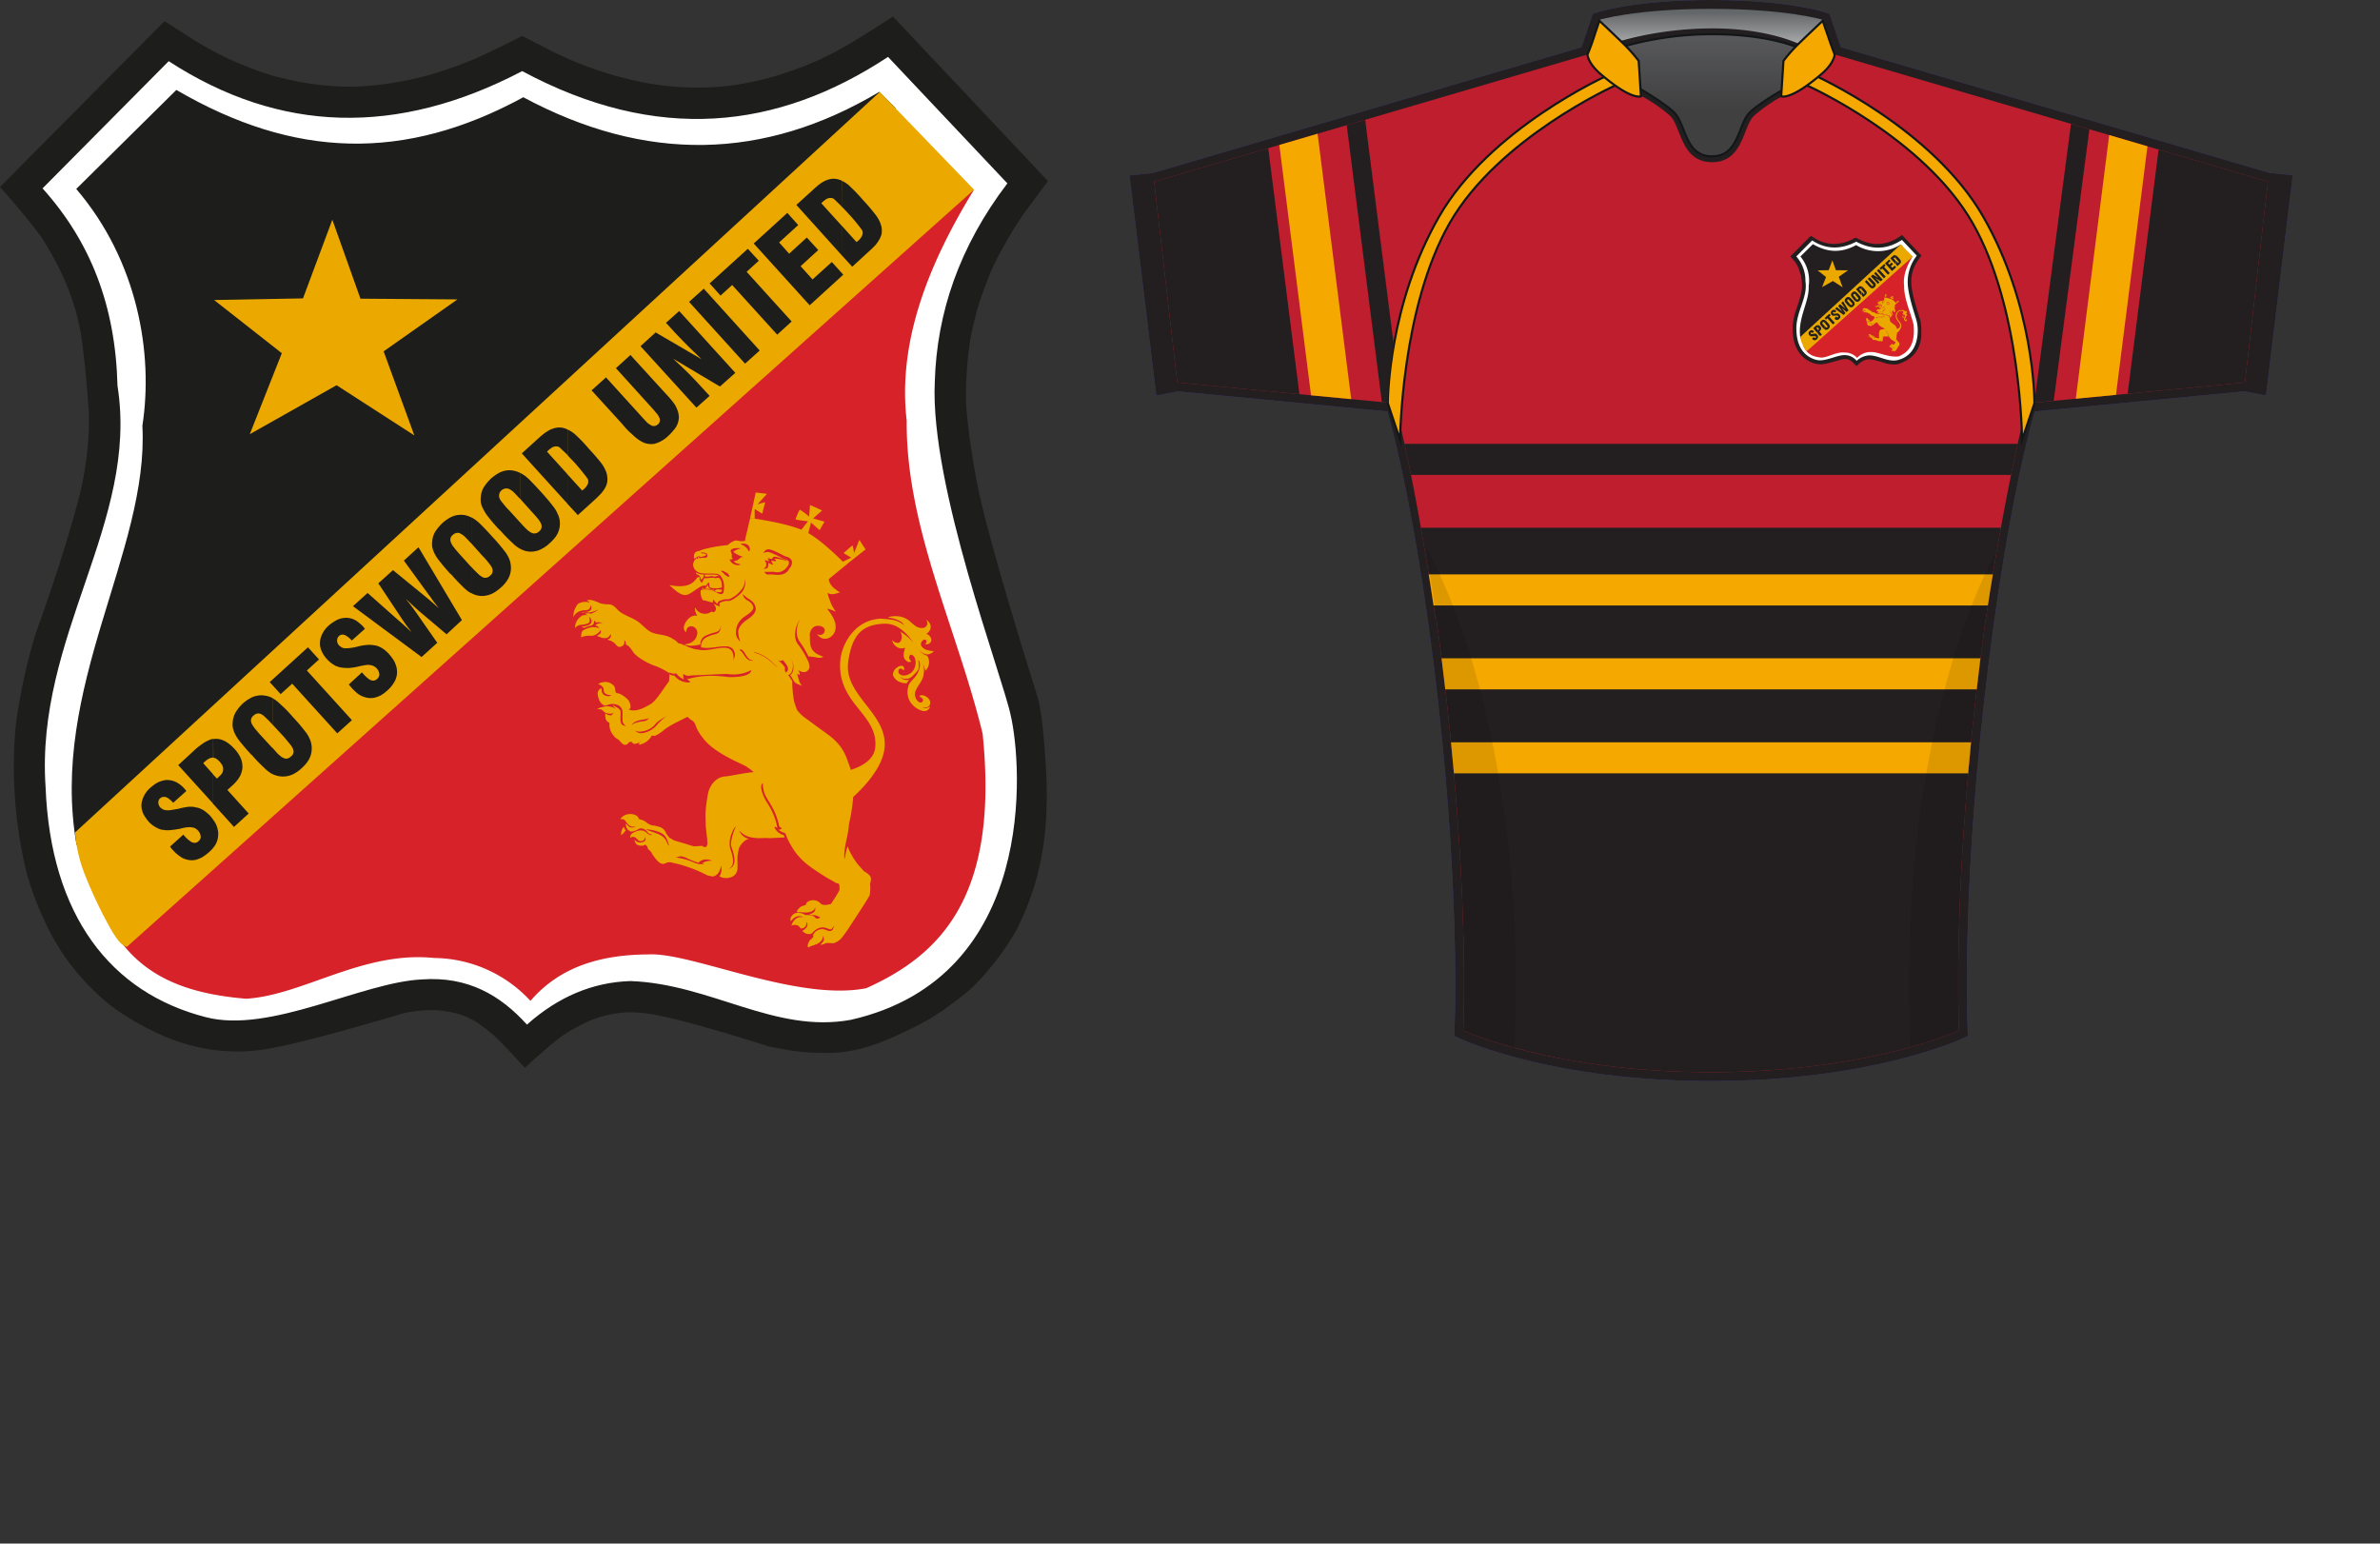 <svg xmlns="http://www.w3.org/2000/svg" xmlns:xlink="http://www.w3.org/1999/xlink" viewBox="0 0 721.08 467.7"><rect x="0" y="0" width="721.08" height="467.7" fill="#333333" stroke="none"/><defs><style>.cls-1{fill:none;}.cls-2{fill:#f1a2c4;}.cls-3{fill:#40439a;}.cls-14,.cls-4{fill:#231f20;}.cls-5{fill:#be1e2d;}.cls-6{fill:url(#linear-gradient);}.cls-7,.cls-9{fill:#f5a800;}.cls-19,.cls-7{stroke:#121617;stroke-miterlimit:10;}.cls-7{stroke-width:0.65px;}.cls-8{clip-path:url(#clip-path);}.cls-10{clip-path:url(#clip-path-2);}.cls-11{clip-path:url(#clip-path-3);}.cls-12{clip-path:url(#clip-path-4);}.cls-13{opacity:0.1;}.cls-14,.cls-15,.cls-16,.cls-17,.cls-20{fill-rule:evenodd;}.cls-15{fill:#fff;}.cls-16,.cls-18{fill:#eba900;}.cls-17{fill:#d72229;}.cls-19{stroke-width:0.64px;fill:url(#linear-gradient-2);}.cls-20{fill:#1d1d1b;}.cls-21{fill:#12110b;}</style><linearGradient id="linear-gradient" x1="518.41" y1="25.64" x2="518.41" y2="3.85" gradientUnits="userSpaceOnUse"><stop offset="0" stop-color="#fff"/><stop offset="1" stop-color="#646769"/></linearGradient><clipPath id="clip-path"><path class="cls-1" d="M612.63,128.64c0-.29-.22-35.3-15-61.1-.26-.45-3-4.23-4.16-6,0-.1,0-.2,0-.29-12.93-17.46-34.17-29.44-42.56-33.71l-4.8-14.32H489.89l-4,14.32c-8.21,4.18-28.7,15.74-41.69,32.58v0a1.84,1.84,0,0,0-.15.23c-.24.31-.48.61-.71.92,0,0,0,.07,0,.11-1.37,2-3.9,5.72-4.14,6.14-14.79,25.8-15,61-15,61.24l-.25-.88c2.2,8.37,6.8,31,10.95,59.36l.22-.09q1.61,11.4,3.15,24.93c7,62,5.05,100.12,5.05,100.12s27,12.68,75.09,12.68,75.11-12.68,75.11-12.68-1.94-38.09,5-100.12q1.37-12.07,2.8-22.44c4.45-30.27,10-56.28,12-63.63Z"/></clipPath><clipPath id="clip-path-2"><path class="cls-1" d="M687.13,55.05,555,16.25l-4.15,7.06c9.92,5,37.55,20.58,50,42.35,14.88,25.94,15.49,53.68,15.52,56.35l63.8-6.11Z"/></clipPath><clipPath id="clip-path-3"><path class="cls-1" d="M486,23.31l-5-6.79L349.68,55.05l7,60.85L420.47,122c0-2.67.65-30.42,15.52-56.35C448.47,43.89,476.1,28.34,486,23.31Z"/></clipPath><clipPath id="clip-path-4"><path class="cls-1" d="M691.7,55.53l-7.44,61.18-4.11-.81-65.66,6.28s-8.93,27.88-15.93,89.92-5,100.12-5,100.12-27,12.68-75.11,12.68-75.09-12.68-75.09-12.68,1.94-38.09-5.05-100.12-15.92-89.92-15.92-89.92l-65.66-6.28-4.12.81-7.44-61.18,4.56-.48L479.44,17l1.61-.44S482,14.2,483,11l1.56-4.66s10.75-3.63,33.83-3.63,33.83,3.63,33.83,3.63S553.3,9.42,553.8,11c1.05,3.25,2,5.57,2,5.57l1.61.44L687.13,55.05Z"/></clipPath><linearGradient id="linear-gradient-2" x1="517.63" y1="47.37" x2="517.63" y2="-41.07" gradientUnits="userSpaceOnUse"><stop offset="0.16" stop-color="#404041"/><stop offset="0.83" stop-color="#808184"/></linearGradient></defs><g id="Layer_2" data-name="Layer 2"><g id="Layer_1-2" data-name="Layer 1"><path class="cls-2" d="M420.47,122v.17h1.87l1.6,5.71c-1-3.84-1.6-5.72-1.6-5.72Z"/><path class="cls-3" d="M518.4,327.56c-48.16,0-75.08-12.4-76.2-12.92l-1.61-.76.09-1.8c0-.37,1.85-38.62-5-99.67-5.94-52.71-13.36-80.89-15.32-87.74l-63.52-6.08-6.51,1.26-8.11-66.69,7-.73,129.53-38,.37-.1c.35-1,.88-2.44,1.45-4.18.51-1.54,1.56-4.68,1.56-4.68l.42-1.25,1.24-.42C484.2,3.62,495.17,0,518.41,0s34.21,3.62,34.66,3.77l1.24.42.42,1.24s1.07,3.14,1.57,4.68c.56,1.75,1.09,3.23,1.45,4.19l.32.09,129.57,38,7,.73-8.1,66.7L680,118.59l-63.52,6.08c-2,6.85-9.38,35-15.32,87.74-6.88,61-5,99.3-5,99.67l.1,1.8-1.61.76C593.5,315.16,566.56,327.56,518.4,327.56Z"/><path class="cls-4" d="M518.4,327.56c-48.16,0-75.08-12.4-76.2-12.92l-1.61-.76.09-1.8c0-.37,1.85-38.62-5-99.67-5.94-52.71-13.36-80.89-15.32-87.74l-63.52-6.08-6.51,1.26-8.11-66.69,7-.73,129.53-38,.37-.1c.35-1,.88-2.44,1.45-4.18.51-1.54,1.56-4.68,1.56-4.68l.42-1.25,1.24-.42C484.2,3.62,495.17,0,518.41,0s34.21,3.62,34.66,3.77l1.24.42.42,1.24s1.07,3.14,1.57,4.68c.56,1.75,1.09,3.23,1.45,4.19l.32.09,129.57,38,7,.73-8.1,66.7L680,118.59l-63.52,6.08c-2,6.85-9.38,35-15.32,87.74-6.88,61-5,99.3-5,99.67l.1,1.8-1.61.76C593.5,315.16,566.56,327.56,518.4,327.56Z"/><path class="cls-1" d="M691.7,55.53l-7.44,61.18-4.11-.81-65.66,6.28s-8.94,27.88-15.93,89.92-5,100.12-5,100.12-27,12.68-75.11,12.68-75.09-12.68-75.09-12.68,1.94-38.09-5.05-100.12-15.92-89.92-15.92-89.92l-65.66-6.28-4.12.81-7.44-61.18,4.56-.48L479.44,17l1.61-.44S482,14.2,483,11c.5-1.53,1.56-4.66,1.56-4.66s10.75-3.63,33.83-3.63,33.83,3.63,33.83,3.63S553.3,9.42,553.8,11c1.05,3.25,2,5.57,2,5.57l1.61.44L687.13,55.05Z"/><path class="cls-5" d="M486,23.31l-5-6.79L349.68,55.05l7,60.85L420.47,122c0-2.67.65-30.42,15.52-56.35C448.47,43.89,476.1,28.34,486,23.31Z"/><path class="cls-5" d="M687.13,55.05,555,16.25l-4.15,7.06c9.92,5,37.55,20.58,50,42.35,14.88,25.94,15.49,53.68,15.52,56.35l63.8-6.11Z"/><path class="cls-5" d="M612.63,128.64c0-.29-.22-35.3-15-61.1-.26-.45-3-4.23-4.16-6,0-.1,0-.2,0-.29-12.93-17.46-34.17-29.44-42.56-33.71l-4.8-14.32H489.89l-4,14.32c-8.21,4.18-28.7,15.74-41.69,32.58v0a1.84,1.84,0,0,0-.15.23c-.24.31-.48.61-.71.92,0,0,0,.07,0,.11-1.37,2-3.9,5.72-4.14,6.14-14.79,25.8-15,61-15,61.24l-.25-.88c2.2,8.37,6.8,31,10.95,59.36l.22-.09q1.61,11.4,3.15,24.93c7,62,5.05,100.12,5.05,100.12s27,12.68,75.09,12.68,75.11-12.68,75.11-12.68-1.94-38.09,5-100.12q1.37-12.07,2.8-22.44c4.45-30.27,10-56.28,12-63.63Z"/><path class="cls-6" d="M552.24,6,543.6,27H493.21L484.58,6s10.75-3.31,33.83-3.31S552.24,6,552.24,6Z"/><path class="cls-2" d="M613.38,126l1.11-3.84h1.86V122l-1.86.17S614.09,123.46,613.38,126Z"/><path class="cls-7" d="M424.19,133.33l-3.72-11.15c0-1.2.21-29.82,15.52-56.52s50.47-42.59,52-43.25l1.49,3.44c-.35.15-35.49,16-50.24,41.69S424.19,133,424.19,133.33Z"/><path class="cls-7" d="M612.63,133.33c0-.29-.22-40-15-65.79S547.73,26,547.38,25.85l1.49-3.44c1.49.66,36.6,16.46,52,43.25s15.52,55.32,15.52,56.52Z"/><g class="cls-8"><rect class="cls-4" x="397.95" y="134.48" width="227.01" height="9.42"/><rect class="cls-4" x="397.95" y="159.91" width="227.01" height="168.02"/><rect class="cls-9" x="397.95" y="174.04" width="227.01" height="9.42"/><rect class="cls-9" x="397.95" y="199.47" width="227.01" height="9.42"/><rect class="cls-9" x="397.95" y="224.91" width="227.01" height="9.42"/></g><g class="cls-10"><rect class="cls-4" x="573.69" y="78" width="96.58" height="5.75" transform="matrix(0.13, -0.99, 0.99, 0.13, 463.52, 687.75)"/><rect class="cls-4" x="618.88" y="68.39" width="96.59" height="36.42" transform="translate(497.36 737.59) rotate(-82.78)"/><rect class="cls-9" x="591.47" y="77.16" width="96.59" height="11.93" transform="translate(476.83 707.35) rotate(-82.78)"/></g><g class="cls-11"><rect class="cls-4" x="413.24" y="30.64" width="5.75" height="96.58" transform="translate(-6.62 52.96) rotate(-7.23)"/><rect class="cls-4" x="352.72" y="36.37" width="36.42" height="96.59" transform="translate(-7.7 47.32) rotate(-7.22)"/><rect class="cls-9" x="392.38" y="32.9" width="11.93" height="96.58" transform="translate(-7.05 50.74) rotate(-7.22)"/></g><path class="cls-1" d="M691.7,55.53l-7.44,61.18-4.11-.81-65.66,6.28s-8.93,27.88-15.93,89.92-5,100.12-5,100.12-27,12.68-75.11,12.68-75.09-12.68-75.09-12.68,1.94-38.09-5.05-100.12-15.92-89.92-15.92-89.92l-65.66-6.28-4.12.81-7.44-61.18,4.56-.48L479.44,17l1.61-.44S482,14.2,483,11l1.56-4.66s10.75-3.63,33.83-3.63,33.83,3.63,33.83,3.63S553.3,9.42,553.8,11c1.05,3.25,2,5.57,2,5.57l1.61.44L687.13,55.05Z"/><g class="cls-12"><g class="cls-13"><path d="M316.46,298.5c0,93.45,32,169.2,71.39,169.2S459.23,392,459.23,298.5s-32-169.2-71.38-169.2S316.46,205.05,316.46,298.5Z"/><path d="M578.31,298.5c0,93.45,32,169.2,71.39,169.2S721.08,392,721.08,298.5s-32-169.2-71.38-169.2S578.31,205.05,578.31,298.5Z"/></g></g><path class="cls-14" d="M545.66,83.23c0,.16.05.32.07.51s0,.41.09.82.09,1,.14,1.64a11.57,11.57,0,0,1-.06,1.4,12.39,12.39,0,0,1-.45,2.29c-.32,1.18-.88,2.92-1.5,4.64-.13.44-.26.88-.35,1.3s-.18.82-.25,1.2-.12.74-.17,1.11a16.67,16.67,0,0,0-.06,1.74,17.51,17.51,0,0,0,.47,3.68,11.51,11.51,0,0,0,.88,2.23,7.82,7.82,0,0,0,1.13,1.68,8.84,8.84,0,0,0,1.38,1.29,11.37,11.37,0,0,0,1.74,1,7.44,7.44,0,0,0,1.54.48,7.07,7.07,0,0,0,1.31.13,6.2,6.2,0,0,0,1.18-.1c.44-.08,1-.19,1.85-.42s2.08-.57,3.29-.93a5.48,5.48,0,0,1,.86-.11,4,4,0,0,1,.71,0,4,4,0,0,1,.55.13,3,3,0,0,1,.48.21,4.68,4.68,0,0,1,.4.27,5.46,5.46,0,0,1,.56.47c.26.26.63.65,1,1.06l1-.92a3.85,3.85,0,0,1,.54-.4,2.37,2.37,0,0,1,.34-.19,4,4,0,0,1,.75-.35,4.58,4.58,0,0,1,.79-.2,3.84,3.84,0,0,1,.76,0,6,6,0,0,1,.89.13c.35.07.78.17,1.48.36s1.66.49,2.62.79a9.78,9.78,0,0,0,1,.18c.31,0,.6.06.87.07a6.88,6.88,0,0,0,.8,0,4.92,4.92,0,0,0,.8-.13,7.36,7.36,0,0,0,1.06-.36c.46-.19,1-.48,1.61-.79l.54-.36.51-.38c.17-.13.33-.27.49-.41a7.5,7.5,0,0,0,.67-.71c.2-.24.38-.48.56-.73s.34-.52.5-.8a12.34,12.34,0,0,0,.51-1.18,9.54,9.54,0,0,0,.35-1.25,11.87,11.87,0,0,0,.22-1.39c0-.33,0-.68,0-1s0-.78,0-1.25-.07-1-.11-1.39a5.48,5.48,0,0,0-.08-.67c0-.14,0-.23-.05-.32l-.06-.25c-.75-2.32-1.44-4.66-1.86-6.23a24.1,24.1,0,0,1-.66-3.07c-.11-.7-.18-1.3-.22-1.91,0-.33,0-.66,0-1s0-.56.06-.8.06-.48.1-.71.14-.62.22-.92.17-.57.27-.85.2-.54.32-.81.26-.52.39-.76.26-.47.4-.69.28-.43.41-.63l.91-1.23-5.86-6.22-1.34.85c-.35.22-.58.34-.78.45l-.56.28a11.3,11.3,0,0,1-1.42.56,9.26,9.26,0,0,1-1.37.36,9.08,9.08,0,0,1-1.4.18,12,12,0,0,1-1.57,0,11,11,0,0,1-1.75-.32,13.11,13.11,0,0,1-1.95-.65l-.37-.17-.54-.26-1-.5-.84.41-.55.27-.42.19a16.26,16.26,0,0,1-1.68.6,12.47,12.47,0,0,1-1.54.32,10.25,10.25,0,0,1-1.45.12,10.8,10.8,0,0,1-2-.18c-.33-.07-.66-.14-1-.23a7.72,7.72,0,0,1-.85-.29c-.28-.1-.58-.23-.94-.4s-.76-.39-1.15-.62l-1.17-.74-6.22,6.26c.34.38.67.78.89,1s.33.39.42.52.17.22.25.33c.22.34.42.69.59,1a10,10,0,0,1,.7,1.77c.08.29.15.6.21.9Z"/><path class="cls-15" d="M549,72.89l-4.77,4.81A11.08,11.08,0,0,1,547,85.17c.82,5.17-3.11,9.46-2.72,15.17.19,4.88,2.47,7.79,6.06,8.71,2.43.64,5.9-1.32,8.17-1.43a4.65,4.65,0,0,1,4,1.71,6.13,6.13,0,0,1,3.92-1.65c3,.12,5.45,2,8.34,1.47,7.06-1.61,6.48-9.64,6-11.52C580.52,96.17,577.77,89,578,85a12.73,12.73,0,0,1,2.74-7.53l-4.51-4.78c-4.18,2.76-8.74,3.27-13.83.54q-7.1,3.7-13.37-.38Z"/><path class="cls-14" d="M562.39,74.25c-4.49,2.45-8.67,2.32-13.12-.27l-3.79,3.74a11.36,11.36,0,0,1,2.5,9c.26,4.76-3.54,9.89-2.49,15.86l31-27.86-.62-.63a12.85,12.85,0,0,1-13.48.2Z"/><polygon class="cls-16" points="555.16 78.89 554.05 81.86 550.69 81.92 553.25 83.94 552.04 87 555.32 85.15 558.27 87.05 557.11 83.87 559.9 81.9 556.23 81.87 555.16 78.89"/><path class="cls-17" d="M577.88,76.19l-31.53,28.54c1,2.53,2.87,3.4,5.55,3.63,2.15-.13,4.41-1.82,7.12-1.54a5,5,0,0,1,3.64,1.62,5.57,5.57,0,0,1,4.46-1.76c1.63-.09,5.62,1.8,8.23,1.28,2.78-1.25,5-3.44,4.41-9.62-1-4-2.91-7.81-2.87-11.84-.34-2.91.76-5.83,2.53-8.72Z"/><path class="cls-16" d="M545.85,103.77a16.92,16.92,0,0,0,1,2c.28.47.42.58.58.63l32.05-28.64-3.57-3.7-30.44,28A5.73,5.73,0,0,0,545.85,103.77Z"/><path class="cls-14" d="M549,102.6l.05.07.06.06a1.74,1.74,0,0,0,.25.23.75.75,0,0,0,.22.11.79.79,0,0,0,.4,0l.23-.09a2,2,0,0,0,.26-.2,1.12,1.12,0,0,0,.21-.23.81.81,0,0,0,.14-.42.71.71,0,0,0,0-.2.69.69,0,0,0-.09-.25,2.07,2.07,0,0,0-.2-.27,1.1,1.1,0,0,0-.16-.15,1,1,0,0,0-.3-.16l-.12,0a.78.78,0,0,0-.23,0,2.32,2.32,0,0,0-.39.07l-.3.06h-.16a.25.25,0,0,1-.17-.06.27.27,0,0,1-.1-.34.23.23,0,0,1,.2-.11.26.26,0,0,1,.11,0,.91.91,0,0,1,.23.2l.49-.45-.07-.08a.83.83,0,0,0-.22-.2.79.79,0,0,0-.39-.13.47.47,0,0,0-.2,0,1.06,1.06,0,0,0-.23.08,1.88,1.88,0,0,0-.26.19,1,1,0,0,0-.31.51,1,1,0,0,0,0,.24,1.13,1.13,0,0,0,.08.24,1.16,1.16,0,0,0,.18.27,1.1,1.1,0,0,0,.34.26l.16.06.12,0a.75.75,0,0,0,.22,0l.41-.06a1,1,0,0,1,.27,0,.25.25,0,0,1,.13,0,.33.33,0,0,1,.18.07.38.38,0,0,1,.15.28.19.19,0,0,1-.07.16.2.2,0,0,1-.23.06l0,0a1.22,1.22,0,0,1-.3-.28Z"/><path class="cls-14" d="M551.45,101.85l.55-.5-.8-.89.18-.18a1.74,1.74,0,0,0,.23-.25.82.82,0,0,0,.16-.43,1.83,1.83,0,0,0,0-.21,1.78,1.78,0,0,0-.09-.23,1.21,1.21,0,0,0-.2-.26,1.7,1.7,0,0,0-.24-.23l-.22-.11a.68.68,0,0,0-.34,0v.7a.28.28,0,0,1,.17.07.65.65,0,0,1,.15.17.36.36,0,0,1,.06.21.26.26,0,0,1-.08.19l-.09.09a.17.17,0,0,1-.06.06l-.15-.16V101l.81.89Zm-.79-3.32h0a.37.37,0,0,0-.16,0,1.29,1.29,0,0,0-.27.15,2.82,2.82,0,0,0-.35.29l-.54.5,1.31,1.44v-1.1l-.38-.42.16-.14.09,0,.13,0Z"/><path class="cls-14" d="M552.88,99.85a.8.8,0,0,0,.62.07.72.72,0,0,0,.24-.09,1.43,1.43,0,0,0,.27-.2,1.17,1.17,0,0,0,.21-.24.81.81,0,0,0,.15-.65,1,1,0,0,0-.06-.22,1.14,1.14,0,0,0-.19-.29,4.52,4.52,0,0,0-.44-.52,6,6,0,0,0-.48-.5,2.27,2.27,0,0,0-.28-.22h0v1l0,0,.39.42.24.28.11.16a.36.36,0,0,1,0,.07.23.23,0,0,1-.09.26.28.28,0,0,1-.21.08.06.06,0,0,1,0,0l-.08,0-.14-.12-.23-.25Zm-.77-.73c.17.19.35.38.48.5a1.84,1.84,0,0,0,.27.21l0,0v-1l0,0-.38-.42-.25-.29c-.06-.08-.08-.12-.1-.15l0-.08c0-.12,0-.16.09-.25a.24.24,0,0,1,.26-.07l.06,0a.35.35,0,0,1,.13.1,3.42,3.42,0,0,1,.27.27V97a.91.91,0,0,0-.41-.1.82.82,0,0,0-.22,0,1.18,1.18,0,0,0-.23.09,2.07,2.07,0,0,0-.27.2,1.5,1.5,0,0,0-.21.24.87.87,0,0,0-.17.44,1.41,1.41,0,0,0,0,.21,1.19,1.19,0,0,0,.07.23,1.34,1.34,0,0,0,.19.29c.1.14.27.33.44.52Z"/><polygon class="cls-14" points="555.35 98.31 555.9 97.82 554.2 95.94 554.66 95.52 554.24 95.06 552.8 96.38 553.21 96.83 553.65 96.44 555.35 98.31"/><path class="cls-14" d="M555.79,96.47l.06.06a.21.21,0,0,0,0,.07,1.74,1.74,0,0,0,.25.23.68.68,0,0,0,.23.11.66.66,0,0,0,.39,0,.91.91,0,0,0,.23-.08,1.21,1.21,0,0,0,.26-.2,1.12,1.12,0,0,0,.21-.23.83.83,0,0,0,.15-.42,1.65,1.65,0,0,0,0-.21,1.86,1.86,0,0,0-.09-.24,2.34,2.34,0,0,0-.2-.27l-.17-.15a.88.88,0,0,0-.3-.16l-.12,0a.73.73,0,0,0-.22,0,2.25,2.25,0,0,0-.4.07,1.25,1.25,0,0,1-.3,0h-.16a.29.29,0,0,1-.16-.07c-.12-.1-.17-.23-.1-.34a.21.21,0,0,1,.19-.11.17.17,0,0,1,.11,0,1,1,0,0,1,.23.18l.5-.44s0,0-.07-.08a1.43,1.43,0,0,0-.23-.2.81.81,0,0,0-.39-.14l-.19,0a.84.84,0,0,0-.23.09,1.93,1.93,0,0,0-.27.19,1,1,0,0,0-.31.51.89.89,0,0,0,0,.23.92.92,0,0,0,.07.26,1.1,1.1,0,0,0,.18.26,1.54,1.54,0,0,0,.34.27l.17,0h.11a.66.66,0,0,0,.22,0,1.83,1.83,0,0,0,.42-.07,1.51,1.51,0,0,1,.26,0,.29.29,0,0,1,.14,0,.37.37,0,0,1,.33.35.24.24,0,0,1-.08.16.22.22,0,0,1-.23.06l0,0a1.39,1.39,0,0,1-.3-.28Z"/><path class="cls-14" d="M558.54,95.43l.59-.54-.75-1.07a1.53,1.53,0,0,0-.11-.16,1.82,1.82,0,0,0-.14-.19l-.18-.23c.17.15.36.34.53.48l1,.85.58-.54-1.65-2.75-.55.5.91,1.25.07.1.13.19.21.26-.37-.32-.12-.1,0,0-1.2-1-.55.5.86,1.28a6.47,6.47,0,0,0,.4.56l-.09-.07a1.26,1.26,0,0,0-.16-.15,3.2,3.2,0,0,0-.26-.24l-1.15-1-.56.5Z"/><path class="cls-14" d="M560.42,93a.82.82,0,0,0,.61.08.78.78,0,0,0,.24-.09,1.56,1.56,0,0,0,.27-.2.93.93,0,0,0,.21-.24.82.82,0,0,0,.16-.65.94.94,0,0,0-.07-.22,1.36,1.36,0,0,0-.18-.3c-.11-.14-.28-.33-.45-.52l-.47-.5a2,2,0,0,0-.28-.21h0v1l0,0,.38.42a2.43,2.43,0,0,1,.24.28l.11.15a.41.41,0,0,1,0,.08.22.22,0,0,1-.09.26.24.24,0,0,1-.21.07h0l-.07,0a.44.44,0,0,1-.14-.12,1.79,1.79,0,0,1-.24-.24Zm-.77-.72a5.75,5.75,0,0,0,.47.49,1,1,0,0,0,.28.22h0V92l0,0-.39-.42c-.09-.1-.19-.21-.24-.28a.72.72,0,0,1-.1-.15s0-.06,0-.08a.22.22,0,0,1,.08-.26.27.27,0,0,1,.25-.07l.06,0a.68.68,0,0,1,.14.11,3.54,3.54,0,0,1,.26.27v-1A.9.9,0,0,0,560,90a.76.76,0,0,0-.21,0,.61.61,0,0,0-.23.09,2.07,2.07,0,0,0-.27.2,1.5,1.5,0,0,0-.21.24.79.79,0,0,0-.17.44.5.5,0,0,0,0,.21,1.11,1.11,0,0,0,.07.22,1.35,1.35,0,0,0,.18.29c.11.15.28.34.45.53Z"/><path class="cls-14" d="M562.27,91.33a.78.78,0,0,0,.61.09,1,1,0,0,0,.24-.1,1.15,1.15,0,0,0,.26-.19,2.55,2.55,0,0,0,.23-.24.87.87,0,0,0,.15-.66.7.7,0,0,0-.07-.22,1.54,1.54,0,0,0-.18-.29c-.11-.14-.28-.34-.45-.53s-.34-.37-.47-.49a1.17,1.17,0,0,0-.29-.21v1l0,0,.38.42.24.29a.77.77,0,0,1,.11.15.16.16,0,0,1,0,.08c0,.1,0,.16-.09.26a.26.26,0,0,1-.21.07l0,0-.08,0a.68.68,0,0,1-.14-.11l-.23-.24Zm-.78-.72c.17.19.35.38.48.5a1.17,1.17,0,0,0,.28.21h0v-1l0,0-.39-.43a2.43,2.43,0,0,1-.24-.28,1,1,0,0,1-.11-.15.32.32,0,0,1,0-.09.29.29,0,0,1,.34-.31.09.09,0,0,1,.06,0,.36.36,0,0,1,.14.1c.07.06.16.17.26.27v-1a1.09,1.09,0,0,0-.41-.11.76.76,0,0,0-.21,0,.68.68,0,0,0-.24.1,1.31,1.31,0,0,0-.26.19,1.64,1.64,0,0,0-.22.25.74.74,0,0,0-.16.43.81.81,0,0,0,0,.22.58.58,0,0,0,.07.21,2.55,2.55,0,0,0,.18.3,5.86,5.86,0,0,0,.45.52Z"/><path class="cls-14" d="M564.45,90.06l.6-.55c.11-.09.21-.19.29-.27l.13-.19a.55.55,0,0,0,.09-.24.81.81,0,0,0,0-.22.45.45,0,0,0-.06-.21,1.37,1.37,0,0,0-.18-.31c-.11-.14-.28-.33-.45-.52s-.34-.37-.47-.5a1.52,1.52,0,0,0-.29-.21h0v1l.25.26c.17.19.33.39.41.49a1.58,1.58,0,0,1,.11.15.25.25,0,0,1,0,.19.55.55,0,0,1-.17.21l0,0-.55-.61v1.11l.4.43Zm-.38-3.23a.62.62,0,0,0-.39-.08l-.1,0-.14,0-.2.12a1.58,1.58,0,0,0-.3.25l-.61.55,1.72,1.9V88.52l-.78-.86a1.12,1.12,0,0,1,.16-.13.37.37,0,0,1,.2-.07.24.24,0,0,1,.09,0s0,0,.12.1a2,2,0,0,1,.21.21Z"/><path class="cls-14" d="M565,85.34l1.14,1.26a4.56,4.56,0,0,0,.43.44,1.54,1.54,0,0,0,.27.21.76.76,0,0,0,.18.09.8.8,0,0,0,.31,0,.43.43,0,0,0,.14,0,1.11,1.11,0,0,0,.43-.27,1.12,1.12,0,0,0,.21-.23.64.64,0,0,0,.13-.19.89.89,0,0,0,.06-.31,1,1,0,0,0,0-.15.44.44,0,0,0,0-.15.8.8,0,0,0-.12-.21,3.31,3.31,0,0,0-.28-.33L566.44,84l-.55.5,1.36,1.5a2.9,2.9,0,0,1,.19.22.4.4,0,0,1,.08.12.34.34,0,0,1,0,.1.22.22,0,0,1-.12.21.19.19,0,0,1-.14,0h0l-.07,0a.51.51,0,0,1-.12-.09l-.22-.24-1.33-1.46Z"/><path class="cls-14" d="M568.94,86l.5-.45c-.34-.36-.64-.7-1-1l-.38-.36,1.77,1.06.58-.52-2.12-2.34-.49.45.33.36.19.2.31.32.51.49-1.74-1-.57.52Z"/><polygon class="cls-14" points="570.77 84.33 571.33 83.83 569.21 81.5 568.66 82 570.77 84.33"/><polygon class="cls-14" points="571.99 83.24 572.54 82.74 570.83 80.86 571.29 80.44 570.88 79.99 569.43 81.3 569.85 81.76 570.29 81.36 571.99 83.24"/><polygon class="cls-14" points="573.22 82.13 574.49 80.97 574.05 80.49 573.33 81.15 572.87 80.65 573.54 80.03 573.11 79.56 572.44 80.17 572.06 79.75 572.78 79.09 572.37 78.63 571.1 79.79 573.22 82.13"/><path class="cls-14" d="M574.83,80.67l.6-.55.28-.28a1.26,1.26,0,0,0,.14-.19,1,1,0,0,0,.09-.23.89.89,0,0,0,0-.23,1.15,1.15,0,0,0-.06-.21,1,1,0,0,0-.19-.3,4.52,4.52,0,0,0-.44-.52,6.07,6.07,0,0,0-.47-.5.9.9,0,0,0-.29-.21l0,0v1l.25.27c.17.18.32.38.41.48s.09.14.11.15a.3.3,0,0,1,0,.19.67.67,0,0,1-.17.21l0,0-.56-.62v1.11l.4.44Zm-.38-3.25a.94.94,0,0,0-.39-.08l-.11,0-.13,0a.75.75,0,0,0-.2.12,3.05,3.05,0,0,0-.31.26l-.6.54,1.72,1.9V79.12l-.77-.86a1,1,0,0,1,.15-.13.31.31,0,0,1,.21-.06.16.16,0,0,1,.09,0l.11.1.22.21Z"/><path class="cls-18" d="M566.19,101.85a.39.39,0,0,0-.1.33s.09-.08.11-.11a.27.27,0,0,1,.07-.08A.37.37,0,0,1,566.19,101.85Z"/><path d="M569,95.11h0A0,0,0,0,1,569,95.11Z"/><path class="cls-18" d="M565.82,98.42a.36.36,0,0,0,.11.1l.09.07a1.06,1.06,0,0,0,.15.15.16.16,0,0,0,.2-.07s.08,0,.12,0,0,.06.06.07a.17.17,0,0,0,.1,0,.41.41,0,0,0,.22-.1c0,.06-.15.07-.09.15l.08,0a.62.62,0,0,0,.29-.18.87.87,0,0,0,.09-.11s.07,0,.1,0a.26.26,0,0,0,.12,0,.76.76,0,0,0,.19-.12A2.44,2.44,0,0,1,568,98c.11-.07.66-.33.77-.39a10.45,10.45,0,0,1-.8-1.32,6.47,6.47,0,0,1-.73.91c-.22.13-.57.33-.84.21.14-.05,0-.3,0-.36a.82.82,0,0,0-.22-.19l-.15-.07h-.08a.47.47,0,0,1,0-.17.24.24,0,0,0-.11-.15.37.37,0,0,0-.27-.09l-.15,0-.12.06a.26.26,0,0,1,.15.07h0a.18.18,0,0,1,.08.15.13.13,0,0,0,.06.13.29.29,0,0,0,.26,0s-.09.06-.13.06a.25.25,0,0,1-.17-.05.2.2,0,0,1-.1-.18.06.06,0,0,0,0-.07h0a.22.22,0,0,0-.1.26.43.43,0,0,0,.28.39l.07,0a.53.53,0,0,1,.41,0,.34.34,0,0,1,.17.22v.21c0,.1,0,.23,0,.26s.07.1.1.11a.52.52,0,0,1-.15-.06c-.07,0-.07-.17-.06-.31a1.27,1.27,0,0,0,0-.2c0-.07-.11-.13-.18-.17s0-.06-.11,0a.37.37,0,0,1,.11.15c0-.09-.22-.13-.36-.13s-.34.07-.32.11a.33.33,0,0,1,.14,0l.11.1a.45.45,0,0,0,.24.06s.1,0,.11,0a.14.14,0,0,1-.11.11.27.27,0,0,1-.2-.08.38.38,0,0,0,0,.15.21.21,0,0,0,.13.2s0,.07,0,.11A.65.65,0,0,0,565.82,98.42Zm1.53-.42a2.1,2.1,0,0,1,.54-.38,1.77,1.77,0,0,0-.48.42.91.91,0,0,1-.55.28.32.32,0,0,1-.24-.11.31.31,0,0,0,.24,0A.79.79,0,0,0,567.35,98Zm-.39-.21a.58.58,0,0,0,.21-.06s-.11.12-.21.13-.46.07-.47.17C566.51,97.84,566.94,97.79,567,97.79Z"/><path d="M574.17,104.51l.06,0h-.06Z"/><path d="M575,105.23l-.06.07,0,0a.33.33,0,0,1,.08-.13Z"/><path d="M572.45,95.37l0-.07Z"/><path class="cls-18" d="M569.35,92.39c.07,0,.15,0,.21,0s.15,0,.23,0a.66.66,0,0,0-.36,0h-.18a.15.15,0,0,1,0,.06Z"/><path class="cls-18" d="M569.38,92.74v0s0,0-.06.07a.23.23,0,0,1-.08.07l-.06,0h0s0,0,0,0a.69.69,0,0,1,.45.06l0,0h0C569.49,92.88,569.38,92.84,569.38,92.74Z"/><path class="cls-18" d="M569.77,92.88v0s-.1,0-.14,0l.06.06a.27.27,0,0,0,.09,0,.07.07,0,0,0,.08,0,.09.09,0,0,0,.06-.08A.22.22,0,0,0,569.77,92.88Z"/><path class="cls-18" d="M569,92.33c.08,0,.08.12.12.19s0,0,0,0a.2.2,0,0,0,.06-.17h-.06a.45.45,0,0,1-.23-.08.13.13,0,0,0,0,.06Z"/><path class="cls-18" d="M577.7,95.33c.08,0,.18-.06.2-.13a.88.88,0,0,1-.32-.07c-.08,0-.17-.12-.15-.22s.1-.19.18-.13a.08.08,0,0,1,0,.1.34.34,0,0,1-.06.06h.08a.21.21,0,0,0,.16-.11c.05-.12-.07-.26-.19-.29a.28.28,0,0,0,.17-.31.3.3,0,0,0-.1-.17s-.06-.06-.07,0a.19.19,0,0,1-.12.31.63.63,0,0,1-.48-.24.72.72,0,0,0-.47-.2.82.82,0,0,0-.27,0l-.11,0c.55.08.62.29.62.29a1.48,1.48,0,0,0-.89-.25l-.1,0a1.55,1.55,0,0,0-.36.08,1.49,1.49,0,0,0-.57.39,1.87,1.87,0,0,0-.49,1.1c-.13,1.65,1.45,2,1.32,3.3-.06.52-.66.76-.93.84v0a1.57,1.57,0,0,0-.1-.28,1.78,1.78,0,0,0-.28-.57,2.1,2.1,0,0,0-.48-.46l-.6-.44-.31-.23a1.81,1.81,0,0,1-.24-.24,2.6,2.6,0,0,1-.13-.36,3.88,3.88,0,0,1-.07-.75,1.6,1.6,0,0,1-.11-.19s-.21-.18-.17-.28-.2-.27-.29-.36c0,.1,0,.21,0,.31a1.89,1.89,0,0,0-1-.58c.11.1-.09.32.11.31-.4.12-.42-.4-.63-.39a.82.82,0,0,0-.19.43c.07-.9-.76-.33-1.29-.44,0,0,0,0,0,0h0c-.17,0-.72-.28-.72-.22a.38.38,0,0,1-.11-.11l-.12-.07a.83.83,0,0,0-.27-.12,2.76,2.76,0,0,1-.58-.16c-.2-.1-.33-.29-.52-.41s-.4-.18-.58-.3-.24-.3-.47-.32a1.24,1.24,0,0,1-.33,0,1.72,1.72,0,0,0-.29-.11.28.28,0,0,0-.18,0h0a.21.21,0,0,1,.11.08l-.19,0a.45.45,0,0,0-.25.07.71.71,0,0,0-.17.5c.06-.16.22-.25.47-.26a.22.22,0,0,0,.13,0,.24.24,0,0,0,0-.17s.06.14,0,.21a.24.24,0,0,1-.18.06l-.14,0v0a.4.4,0,0,1,.24,0,1,1,0,0,0,.37-.12.76.76,0,0,1-.28.16l0,0a.36.36,0,0,0-.27,0,.22.22,0,0,1,.11,0,.3.3,0,0,0-.29.08.49.49,0,0,0-.18.41.3.3,0,0,1,.26-.12l.19,0a.15.15,0,0,0,.09-.08.34.34,0,0,0,0-.2s.13.11.1.21a.23.23,0,0,1-.14.13l-.21,0h0l0,0a.32.32,0,0,0,.09,0,1.23,1.23,0,0,1,.26-.08.18.18,0,0,0,.1-.09.58.58,0,0,0,0-.1s.06,0,.06.08a.29.29,0,0,1,.26,0,.33.33,0,0,0-.29.09h0a.18.18,0,0,1,.15.1l-.16,0H565a.84.84,0,0,0-.35.14.18.18,0,0,0,0,.12s0,.13,0,.14.1,0,.13-.06a.87.87,0,0,1,.23,0,.35.35,0,0,0,.26-.11c.07,0,.09-.11.08-.11s.07.1,0,.17l-.1.05.17.07h0c.13,0,.22,0,.27,0a.28.28,0,0,0,.09-.12.14.14,0,0,1,0,.17l-.09,0,.12,0a.56.56,0,0,1,.2.14c0,.06.11.13.21.08l0,0,0-.05a.24.24,0,0,0,0-.18s.09.09.06.18.15.08.27.27a2.06,2.06,0,0,0,.84.54,2.71,2.71,0,0,1,.55.28h0v0l0,0,.14,0h.1a.67.67,0,0,0,.29.22.19.19,0,0,1,0-.1v-.09l.08,0,.11,0h.07l1.36-.06h.15a1.42,1.42,0,0,0,.8-.15s0,.27-.83.26H570l-.29,0a3.32,3.32,0,0,0-1,.08.27.27,0,0,1-.13,0h0a.19.19,0,0,0,.1.1v0h-.08a.64.64,0,0,1-.51-.26h0c-.06,0-.14,0-.16-.07a.76.76,0,0,1,0,.15,2.26,2.26,0,0,0,0,.26.61.61,0,0,1,0,.14,1.24,1.24,0,0,0,.46.91,3,3,0,0,1,.33.27l.13.09a.71.71,0,0,1,.08.15,1.39,1.39,0,0,0,.23.41,2.93,2.93,0,0,0,1.06.83c.14.08.29.14.44.21h0l.21.11h0a1.55,1.55,0,0,1,.24.19c-.37,0-.91.15-1.08.16a.74.74,0,0,0-.63.6,4.71,4.71,0,0,0-.11.84c0,.06,0,.39,0,.45s.05.39.06.57a.25.25,0,0,1,0,.19s-.13,0-.16,0h-.31a1.11,1.11,0,0,1-.26-.07c-.12,0-.36-.1-.49-.15l-.18-.1a.9.9,0,0,1-.14-.2.37.37,0,0,0-.22-.2,1.14,1.14,0,0,0-.32-.07.7.7,0,0,1-.16-.09.52.52,0,0,0-.28-.13s-.06-.08-.08-.11a.33.33,0,0,0-.13-.07.47.47,0,0,0-.31,0c-.07,0-.21.11-.21.18s.08,0,.12,0a.23.23,0,0,1,.07.07s0,0,0,0,.2.25.37.16a.18.18,0,0,1-.27,0l-.11-.09a.33.33,0,0,0,.1.24l.07,0h0a.53.53,0,0,0,.29-.1.29.29,0,0,1,.35.13.2.2,0,0,0,.17.08s0,.08-.22-.07a.42.42,0,0,0-.48,0h0a.3.3,0,0,0-.13.09s0,.12,0,.13.05,0,.07,0,.17.05.24.13.28,0,.25-.15a.15.15,0,0,1-.09.22.27.27,0,0,1-.3-.09v0s0,.11.06.13a.33.33,0,0,0,.22,0,.17.17,0,0,0,.1,0s0,0,.07,0a.43.43,0,0,1,.05.12.74.74,0,0,1,.12.13l.13.19c.08.11.2.26.35.25l.13-.05a.42.42,0,0,1,.22,0l.2,0,.35.1a5,5,0,0,1,.75.32,1.29,1.29,0,0,0,.21,0c.29,0,.31-.41.31-.41a.45.45,0,0,1-.06.4.54.54,0,0,0,.43,0,.36.36,0,0,0,.25-.36c0-.08,0-.32,0-.4s0-.28.06-.35a.8.8,0,0,1,.27-.31.21.21,0,0,1,.12,0,.49.49,0,0,1-.38-.32.91.91,0,0,0,.67.29h.13c.08,0,.29,0,.37,0l.55,0s0-.06,0-.08h0a.57.57,0,0,1-.33-.25l0,0,0,0a.13.13,0,0,0,.1,0h0a.2.2,0,0,1,0-.1,2.6,2.6,0,0,0-.27-.67,1.74,1.74,0,0,1-.11-.18l-.06-.09c-.28-.56-.09-.62-.09-.62a1.09,1.09,0,0,0,.15.57l.06.09.11.19a2.2,2.2,0,0,1,.28.72.17.17,0,0,0,0,0l.05.06,0,0-.06,0H572a.61.61,0,0,0,.23.12h0l0,0a.59.59,0,0,0,.05.14,2.9,2.9,0,0,0,.29.51,2.94,2.94,0,0,0,.61.61l.66.43.27.15s.13,0,.14.06a.67.67,0,0,1,0,.2,2.36,2.36,0,0,1-.32.54c-.15,0-.33.07-.4,0a.37.37,0,0,0-.52,0s0,0,0,.06-.13,0-.18.08-.21.16-.15.22.08,0,.12,0l.1,0a.4.4,0,0,1,.11,0c.12,0,.34-.06.33-.2s.1.2-.22.27l.08,0h.16a.58.58,0,0,1,.18.08l-.05,0c-.06,0-.09,0-.13,0l-.1-.07a.58.58,0,0,0-.29,0,.46.46,0,0,0-.37-.08.28.28,0,0,0-.15.13s0,.07,0,.09a.11.11,0,0,0,0,.09c.23-.31.47-.15.47-.15a.41.41,0,0,0-.46.32.28.28,0,0,1,.24,0,.29.29,0,0,1,.11.11c.07,0,.27-.08.22-.24,0,0,.11.1,0,.26a.25.25,0,0,1-.12.07.46.46,0,0,0,.21.13s.11,0,.13,0h0a.49.49,0,0,1,.68-.16c.1,0,.17-.15.17-.16s-.05.31-.3.18a.37.37,0,0,0-.49.19V106s-.1.11-.13.14-.13.24-.05.27l.11-.05.09,0a.36.36,0,0,1,.11,0c.11,0,.28-.19.22-.32s.17.14-.09.34h.08l.15,0a2.8,2.8,0,0,1,.29,0,.75.75,0,0,0,.28-.18,5.62,5.62,0,0,0,.35-.5c0-.06.71-1.07.73-1.15a2,2,0,0,0,0-.42.51.51,0,0,0,0-.21c0-.1-.16-.21-.24-.25a3,3,0,0,1-.29-.33,2.87,2.87,0,0,1-.32-.56l0-.07a2.36,2.36,0,0,0-.1.49,2.09,2.09,0,0,1,.09-.85h0s0-.06,0-.08,0-.27,0-.41a6.5,6.5,0,0,0,.16-1A3.9,3.9,0,0,0,576,99.09c.35-1.44-1.52-2.12-1.34-3.46.15-1.14.62-1.38,1.27-1.44h0c.43,0,.79.14,1.2.72a2.2,2.2,0,0,0-.51-.43.32.32,0,0,1,0,.25c0,.08,0,.18-.15.18a.29.29,0,0,1-.21-.11.38.38,0,0,0,.16.25.33.33,0,0,0,.32,0s0,.11,0,.13a.45.45,0,0,0,0,.23c0,.09.18.25.27.15a.17.17,0,0,1-.06-.2c0-.11.17,0,.2.07a.54.54,0,0,1-.1.53.37.37,0,0,1-.46.09.12.12,0,0,1,0-.19.09.09,0,0,1,.11,0l.06,0a.11.11,0,0,0-.06-.17.24.24,0,0,0-.18,0,.35.35,0,0,0-.17.3.44.44,0,0,0,.25.25.63.63,0,0,0,.27.06,1.3,1.3,0,0,1,.1-.15.34.34,0,0,1-.37-.11.39.39,0,0,0,.46,0c.1-.11.2-.19.24-.25s0-.4,0-.4.12.1,0,.38a1.75,1.75,0,0,1-.36.53.76.76,0,0,0,0,.61.79.79,0,0,0,.52.42.24.24,0,0,0,.28-.17.3.3,0,0,1-.3,0c.28,0,.32-.11.29-.24a.31.31,0,0,0-.19-.18.2.2,0,0,0-.15,0,.08.08,0,0,0-.07.07s.14.05.14.1a.09.09,0,0,1-.08.1s-.1,0-.14-.08a.41.41,0,0,1-.08-.3,1.08,1.08,0,0,1,.16-.3,1.26,1.26,0,0,0,.16-.33.68.68,0,0,1,0-.14.59.59,0,0,0,0-.32,1,1,0,0,1,.1.27l.06-.06a.49.49,0,0,0,0-.51.52.52,0,0,1-.32-.25A.42.42,0,0,0,577.7,95.33Zm-10.11,6.85c-.22-.13-.49-.18-.56-.24l.19,0a.91.91,0,0,1,.54.24,1.14,1.14,0,0,1,.14.36C567.81,102.5,567.82,102.3,567.59,102.18Zm1.57,1.06h.09a.47.47,0,0,1-.43,0,2.67,2.67,0,0,0-.69-.18c.14,0,.18-.09.41,0s.32.14.47.19.19-.21.53-.08A.59.59,0,0,0,569.16,103.24Zm1.11-.93c-.08.32,0,.27.1.68s-.22.45-.22.45c.24-.1.19-.39.07-.74a1,1,0,0,1,.21-.87A2.58,2.58,0,0,0,570.27,102.31Z"/><path class="cls-18" d="M574.1,93.54a1.24,1.24,0,0,1-.1-.2c0-.06,0-.13-.07-.2s0-.12,0-.14c.15.1.33,0,.51,0-.07,0-.15-.07-.2-.1a.77.77,0,0,1-.18-.18.47.47,0,0,1,0-.47c0,.08.3-.13.29-.22s-.16-.28-.26-.44a1.51,1.51,0,0,0-.74-.64c.1,0-.53-.4-.75-.35,0,0-.08-.07-.13,0,.21.15.63.46.68.73-.07-.32-.79-.72-.84-.74h0a1.57,1.57,0,0,0-.31-.08.8.8,0,0,0-.55.12l-.13.12c-.09-.12.1-.21.12-.22a.92.92,0,0,0-.32.09.23.23,0,0,0-.07.23.17.17,0,0,0,.07.1s.05,0,.07,0a.2.2,0,0,1-.1-.14c0-.09.07-.16.07-.16a.38.38,0,0,0,0,.14.21.21,0,0,0,.11.12l.1-.06a.51.51,0,0,1,.22-.07.92.92,0,0,0-.2.1l-.12.07a2.88,2.88,0,0,1-.43.1h0a.67.67,0,0,1-.2,0,.39.39,0,0,0-.15,0,.81.81,0,0,0-.28.17l-.4,0-.4.08-.19.06-.09,0c-.08,0-.13,0-.17.1a.2.2,0,0,0,0,.15s0,0,0,.07a.27.27,0,0,1,.08-.07.13.13,0,0,1,.09,0c.05,0,.06,0,.06,0s.22-.06.23-.09,0,0,0,0h-.08a.08.08,0,0,1-.09-.06s0,0,.09,0h.09s.07,0,.07.07-.13.1-.26.13H569s0,0,0,0H569s0,0,0,0v0l0,0h0s0,0,0,0a.16.16,0,0,1-.06.05.38.38,0,0,0,0,.1.13.13,0,0,0,0,.06.3.3,0,0,0,.08.2.39.39,0,0,0,.28.13h.27c.19,0,.34,0,.4.08a.68.68,0,0,1,.14.46.17.17,0,0,0,0,.07h0c0,.09,0,.14-.06.16h0l-.08,0-.1,0a.74.74,0,0,0-.6-.09V93a.73.73,0,0,0,0,.2l.06.06v0l.34.1,0-.14.06.08a.6.6,0,0,0,.11.1v0s0-.07.11-.09a.74.74,0,0,1,.32,0,1.1,1.1,0,0,0,.46-.35.53.53,0,0,0,.13-.43.54.54,0,0,1-.17.58c-.15.15-.37.28-.44.26a.6.6,0,0,0-.27,0,.1.1,0,0,0-.07,0,.18.18,0,0,0,0,.11.46.46,0,0,1-.21-.1v0a.17.17,0,0,1,0,.26s-.08,0-.09,0a0,0,0,0,1,0,0c-.06,0-.11,0-.17.07a.45.45,0,0,1-.23,0,.27.27,0,0,1-.17-.1s-.06-.09-.1-.12,0,0,0,.08,0,0,0-.06,0,.11,0,.16,0,.09.07.14c-.22-.06-.41.16-.48.32a.47.47,0,0,0,0,.17.55.55,0,0,0,.09.14.29.29,0,0,1,.07-.2.23.23,0,0,1,.17,0,.25.25,0,0,1,.17.3.47.47,0,0,1-.48.38.88.88,0,0,0,.61,0,.33.33,0,0,1,.23-.35,1.38,1.38,0,0,1,.28-.1c.16,0,.25-.05.28-.38,0,.36-.07.39-.26.44a1,1,0,0,0-.26.1.35.35,0,0,0-.24.39c.52.14,1.38-.4,1.27.49a.81.81,0,0,1,.21-.41c.21,0,.2.51.62.41-.21,0,0-.21-.1-.31a1.87,1.87,0,0,1,.92.61v-.3c.09.09.18-.06.2,0s.2.25.15.35a.29.29,0,0,1-.2.15.32.32,0,0,0,.21,0,.38.38,0,0,0,.13-.09.62.62,0,0,0,0-.59.67.67,0,0,1,0,.61.3.3,0,0,1-.08.08s0,0,.06.05.1.17.12.21a.6.6,0,0,0,.11.06s.12,0,.15.08-.06-.12-.07-.14-.06-.22-.1-.33.1,0,.1.06a.25.25,0,0,0-.08-.21c.12.08.29.14.4,0s0-.17,0-.28a2.85,2.85,0,0,0-.42-.72.86.86,0,0,1,.1-.93.8.8,0,0,0,0,.85,4.09,4.09,0,0,1,.33.56c.11,0,.22,0,.33,0a.34.34,0,0,0,.24,0c-.51-.17-.51-.39-.52-.77a.38.38,0,0,1,.16-.36c.14-.09.42,0,.41.15a.18.18,0,0,1-.31.1.36.36,0,0,0,.37.19.4.4,0,0,0,.32-.3,1,1,0,0,0-.3-.83,1.18,1.18,0,0,1,.33.12A1,1,0,0,1,574.1,93.54Zm-3.93-1.15h0l0,0-.07,0-.06,0a.48.48,0,0,0-.11-.09l0,0,.06,0,.15.07a.17.17,0,0,1,.08.13l0,0Zm.34-.49.1,0a.39.39,0,0,1-.15,0,.33.33,0,0,1-.26-.19l0,0h0l.1,0a.13.13,0,0,1,0-.16.16.16,0,0,1,0-.09.06.06,0,0,1,0-.09c.06-.08.2-.07.39-.06h0v0a.75.75,0,0,0-.3.13h0a1,1,0,0,0,.38.19l-.11,0a.34.34,0,0,1-.25.13A.24.24,0,0,0,570.51,91.9Zm.12-.73v0h.08a.25.25,0,0,1,.16,0,.21.21,0,0,1,.08.24h0a.42.42,0,0,0-.11-.15l0,0A.46.46,0,0,0,570.63,91.17Zm.22,2.84a.65.65,0,0,0-.33.46,1.09,1.09,0,0,0,.07.37.41.41,0,0,1-.16-.37.71.71,0,0,1,.31-.56c.36-.24.39-.32.31-.46a.53.53,0,0,0-.17-.16.35.35,0,0,1-.2-.25l.22.18h0a.5.5,0,0,1,.19.19C571.24,93.64,571.17,93.81,570.85,94Zm.69-2.2,0,0h.06l.1,0,0-.11.18,0h0s0,0,0-.06a.13.13,0,0,1,.1,0,1.84,1.84,0,0,1,.41.14v0a1.18,1.18,0,0,0-.37-.09h-.09s0,0,.07.05v0h-.18l.08.16-.19-.08a.3.3,0,0,1,0,.16c0,.08-.18,0-.18,0a.14.14,0,0,0,.11-.08A.21.21,0,0,0,571.54,91.81Zm.9.28a.41.41,0,0,1-.44.23h-.06l-.08,0h-.22a.12.12,0,0,1-.13-.1H572a.47.47,0,0,0,.4-.19.22.22,0,0,0,.07-.21.16.16,0,0,0-.1-.08l-.26-.11a3.13,3.13,0,0,0-.32-.15l-.11,0a.39.39,0,0,0-.18,0l0,0c0-.06.08-.12.19-.11l.11,0a3.49,3.49,0,0,1,.34.15,1,1,0,0,0,.23.1.3.3,0,0,1,.18.15C572.56,91.84,572.56,91.94,572.44,92.09Zm1,.1a5.49,5.49,0,0,0-1.17-.91,4.9,4.9,0,0,0-1-.31s0,0,.21,0a2.65,2.65,0,0,1,1.11.44C573.41,92,573.5,92.21,573.48,92.19Z"/><path class="cls-16" d="M569.9,92.68a.48.48,0,0,0,0,.12.81.81,0,0,1-.41,0h0a.08.08,0,0,1,0-.07s0-.06,0-.07v-.06a.35.35,0,0,0-.12.14h0c-.17-.09-.47.25-.69.32s-.63-.33-.7-.36c.92.19,1-.27,1.09-.3h.06s0,.07,0,.09a.34.34,0,0,0,.08.12s.09-.15.1-.18.25,0,.4,0,.15-.08.23.1A.89.89,0,0,1,569.9,92.68Z"/><path class="cls-18" d="M570.77,91l.2-.85a8.94,8.94,0,0,1,2.06.5A7.7,7.7,0,0,1,574.59,92l-.83.68a3.07,3.07,0,0,0-1.29-1.11A11.56,11.56,0,0,0,570.77,91Z"/><path class="cls-18" d="M572.9,90.61l.26-.32a2.31,2.31,0,0,1-.47-.08,2.43,2.43,0,0,1,.16-.36,3.2,3.2,0,0,1,.35.27l0-.44.46.2-.34.3.43.13-.18.32-.33-.28-.12.46Z"/><path class="cls-18" d="M571,90.17l.21-1,.42,0-.35.4.28-.08s-.11.43-.11.43l-.28-.18v.38Z"/><path class="cls-18" d="M574.55,92l.78-.61-.24-.36-.19.5s0-.3-.06-.3l-.34.29.29.18-.34.16Z"/><path class="cls-4" d="M497.25,29.05a47,47,0,0,1,8.71,6c3.45,3.23,3.22,14.09,12.75,14.09s9.3-10.86,12.75-14.09a47,47,0,0,1,8.71-6l7-14.75S537.38,8.6,519,8.6s-31.2,4.85-31.2,4.85Z"/><path class="cls-19" d="M518.68,47.37c-5.43,0-7.08-4.15-8.68-8.17-.82-2.07-1.6-4-2.9-5.25-3-2.81-9.5-6.65-10.71-7.31l-6-12.12A98.26,98.26,0,0,1,519,10.37c14,0,22.91,2.78,25.84,4.15L540.9,26.78c-1.28.7-7.68,4.41-10.64,7.17-1.29,1.22-2.07,3.18-2.89,5.25C525.77,43.22,524.12,47.37,518.68,47.37Z"/><path class="cls-7" d="M552.24,6.29s-5.33,5-7.9,7.56a44.89,44.89,0,0,0-4,4.6l-.69,10.72s2.66,1.44,12.2-6.72c3.92-3.35,4-5.93,4-5.93s-.91-2.32-2-5.57C553.3,9.41,552.24,6.29,552.24,6.29Z"/><path class="cls-7" d="M484.58,6.29s5.33,5,7.9,7.56a45.93,45.93,0,0,1,4,4.6l.68,10.72s-2.66,1.44-12.2-6.72c-3.92-3.35-4-5.93-4-5.93S482,14.2,483,11C483.52,9.41,484.58,6.29,484.58,6.29Z"/><path class="cls-20" d="M24.54,101.34c.2,1.29.41,2.59.56,4.09s.4,3.28.75,6.56.69,8.23,1.09,13.12a91.85,91.85,0,0,1-.47,11.29,98.27,98.27,0,0,1-3.63,18.34c-2.55,9.39-7,23.39-12,37.11C9.79,195.38,8.79,198.92,8,202.3s-1.45,6.54-2,9.6-1,6-1.3,8.91a119.16,119.16,0,0,0-.49,14A139,139,0,0,0,8,264.26a96.92,96.92,0,0,0,7,17.84,64.79,64.79,0,0,0,9.08,13.45,69.26,69.26,0,0,0,11,10.3,86.87,86.87,0,0,0,14,7.84,60.21,60.21,0,0,0,12.33,3.91,57.5,57.5,0,0,0,10.47,1,54.5,54.5,0,0,0,9.47-.84c3.5-.62,7.8-1.55,14.8-3.38s16.69-4.55,26.39-7.43a47.18,47.18,0,0,1,6.88-.86,29,29,0,0,1,10.1,1.36,22.89,22.89,0,0,1,3.85,1.65c1.07.65,2.09,1.35,3.21,2.17a36.65,36.65,0,0,1,4.43,3.8c2.08,2.06,5.07,5.2,8,8.5,3.08-2.88,6.27-5.65,8.39-7.41a33.88,33.88,0,0,1,4.32-3.19,23.47,23.47,0,0,1,2.69-1.54,35.27,35.27,0,0,1,6-2.8,34.19,34.19,0,0,1,6.31-1.56,27.91,27.91,0,0,1,6.07-.28,45.34,45.34,0,0,1,7.14,1c2.84.56,6.27,1.4,11.85,2.94s13.36,3.86,21,6.29c2.74.61,5.53,1.12,8,1.45a68.22,68.22,0,0,0,7,.55,63.75,63.75,0,0,0,6.39-.11,44.51,44.51,0,0,0,6.35-1.09,57.68,57.68,0,0,0,8.51-2.89,130.15,130.15,0,0,0,12.89-6.34c1.47-1,3-1.91,4.38-2.88l4.05-3c1.36-1.07,2.65-2.14,3.95-3.26a73.25,73.25,0,0,0,5.31-5.71c1.63-1.92,3.09-3.84,4.51-5.87s2.77-4.17,4-6.37a87.86,87.86,0,0,0,4.06-9.47,81.82,81.82,0,0,0,2.87-10,90.76,90.76,0,0,0,1.69-11.11c.23-2.69.31-5.43.39-8.38s-.07-6.19-.25-10-.58-8.22-.88-11.13-.45-4.25-.66-5.38-.25-1.83-.41-2.53-.31-1.34-.47-2C308.65,193,303,174.2,299.7,161.6a201.08,201.08,0,0,1-5.29-24.6c-.87-5.6-1.43-10.44-1.76-15.28,0-2.63,0-5.32.16-7.63s.3-4.45.54-6.44.46-3.81.79-5.69c.5-2.47,1.11-4.93,1.72-7.3s1.38-4.6,2.21-6.8,1.59-4.4,2.57-6.54,2-4.12,3.06-6,2.12-3.79,3.21-5.56,2.23-3.42,3.32-5.08l7.27-9.83L270.54,5c-3.89,2.55-7.83,5-10.69,6.79s-4.65,2.71-6.26,3.61-3,1.53-4.48,2.28a101.79,101.79,0,0,1-11.37,4.48,82.65,82.65,0,0,1-11,2.87,75.38,75.38,0,0,1-11.24,1.41,88.3,88.3,0,0,1-12.58-.31,89.73,89.73,0,0,1-14-2.52,114.46,114.46,0,0,1-15.65-5.28c-.91-.44-1.87-.87-2.95-1.36s-2.3-1-4.33-2.08-4.93-2.51-7.76-4c-2.43,1.21-4.8,2.43-6.69,3.33s-3.24,1.59-4.43,2.12-2.26,1.05-3.34,1.53a126.46,126.46,0,0,1-13.53,4.78A95.91,95.91,0,0,1,118,25.27a87.49,87.49,0,0,1-11.67,1,86.69,86.69,0,0,1-15.84-1.51c-2.62-.51-5.25-1.12-7.67-1.78S78.25,21.52,76,20.65s-4.65-1.86-7.55-3.23-6-3.11-9.2-5l-9.41-6L0,56.66c2.77,3.08,5.43,6.23,7.2,8.39s2.6,3.18,3.35,4.16,1.38,1.78,2,2.65c1.75,2.75,3.35,5.56,4.72,8.15a78.54,78.54,0,0,1,5.65,14.12c.62,2.37,1.19,4.79,1.66,7.21Z"/><path class="cls-15" d="M51.13,18.52,12.89,57.08C27.44,73.26,35,92.66,35.6,116.91c6.56,41.37-24.93,75.79-21.79,121.55,1.53,39.08,19.79,62.37,48.53,69.74,19.52,5.1,47.32-10.59,65.49-11.43,13.87-1,23.77,4.76,31.82,13.69q14.19-12.65,31.37-13.2c24.45.89,43.68,16,66.82,11.74,56.52-12.89,51.91-77.2,48.37-92.27-2.43-11.73-24.46-69.46-23-100.88.59-21.12,7.52-41.27,22-60.29L269.05,17.24c-33.49,22.1-70,26.22-110.84,4.31q-56.73,29.72-107.08-3Z"/><path class="cls-20" d="M158.58,29.45c-36,19.6-69.47,18.6-105.15-2.2l-30.33,30C41.69,79,46.53,107.05,43.14,129c2.07,38.11-28.34,79.26-19.94,127.05L271.4,32.84l-5-5c-34.93,20.8-70.78,21.54-107.92,1.59Z"/><polygon class="cls-16" points="100.69 66.57 91.8 90.41 64.87 90.91 85.38 107.02 75.68 131.56 101.97 116.72 125.54 131.94 116.23 106.46 138.6 90.72 109.21 90.5 100.69 66.57"/><path class="cls-17" d="M282.65,45,30.1,273.62c8.12,20.27,23,27.21,44.43,29,17.2-1,35.36-14.56,57-12.35a40.24,40.24,0,0,1,29.19,13c9.38-10.95,22.41-14,35.73-14.08,13.07-.71,45,14.38,66,10.24,22.27-10,40.36-27.59,35.26-77.11-7.66-31.67-23.27-62.52-23-94.82-2.73-23.34,6.1-46.7,20.3-69.86Z"/><path class="cls-16" d="M26.07,265.9a132.48,132.48,0,0,0,7.67,15.92c2.23,3.77,3.35,4.64,4.69,5.09L295.12,57.47,266.55,27.86,22.74,252.23A44.42,44.42,0,0,0,26.07,265.9Z"/><path class="cls-20" d="M51.51,256.53c.16.22.32.43.42.54a3.43,3.43,0,0,0,.49.54,10.07,10.07,0,0,0,2,1.79,5.43,5.43,0,0,0,1.77.93,5.87,5.87,0,0,0,3.17.19,9.86,9.86,0,0,0,1.83-.74,16,16,0,0,0,2.11-1.54A11.54,11.54,0,0,0,65,256.37,6.15,6.15,0,0,0,66.1,253a4.56,4.56,0,0,0-.15-1.66,6.15,6.15,0,0,0-.69-1.94,16.59,16.59,0,0,0-1.59-2.22A15.64,15.64,0,0,0,62.34,246a6.84,6.84,0,0,0-2.41-1.26,6.83,6.83,0,0,1-1-.21,8.57,8.57,0,0,0-1.83-.07,22.13,22.13,0,0,0-3.12.62c-.91.15-1.77.31-2.42.41a5.35,5.35,0,0,1-1.24,0A2.27,2.27,0,0,1,49,245a2.13,2.13,0,0,1-.83-2.7,1.74,1.74,0,0,1,1.57-.84,1.89,1.89,0,0,1,.9.22,7.16,7.16,0,0,1,1.82,1.57l4-3.57a5.07,5.07,0,0,0-.53-.64,7.77,7.77,0,0,0-1.76-1.58,6.21,6.21,0,0,0-3.17-1.1,4.08,4.08,0,0,0-1.56.15,7.22,7.22,0,0,0-1.83.68,13.12,13.12,0,0,0-2.11,1.55,8,8,0,0,0-2.5,4.07,5.55,5.55,0,0,0-.12,1.88,7.49,7.49,0,0,0,.58,2,13.65,13.65,0,0,0,1.48,2.16,8.66,8.66,0,0,0,2.73,2.06,6.33,6.33,0,0,0,1.28.49,8.05,8.05,0,0,1,.92.12,6.48,6.48,0,0,0,1.77,0,24.79,24.79,0,0,0,3.33-.51,9,9,0,0,1,2.1-.36,2.88,2.88,0,0,1,1.08.07,2.19,2.19,0,0,1,1.45.59,3,3,0,0,1,1.21,2.21,1.57,1.57,0,0,1-.6,1.29,1.62,1.62,0,0,1-1.83.47,2.31,2.31,0,0,1-.42-.16,10.12,10.12,0,0,1-2.41-2.23Z"/><path class="cls-20" d="M70.9,250.55l4.44-4.05-6.45-7.14L70.4,238a12.15,12.15,0,0,0,1.8-2,6.75,6.75,0,0,0,1.26-3.49,9.74,9.74,0,0,0-.15-1.61,6.92,6.92,0,0,0-.74-1.89,9.48,9.48,0,0,0-1.54-2.1,11.86,11.86,0,0,0-2-1.79,6.91,6.91,0,0,0-1.77-.93,5.22,5.22,0,0,0-2.68-.24l0,5.65a2.1,2.1,0,0,1,1.28.54,5.25,5.25,0,0,1,1.23,1.35,2.52,2.52,0,0,1-.14,3.24,4.15,4.15,0,0,1-.7.68,2.18,2.18,0,0,1-.54.49l-1.17-1.25-.07,8.81,6.45,7.14ZM64.6,223.9h-.11a3.61,3.61,0,0,0-1.29.43,9,9,0,0,0-2.1,1.21,21.64,21.64,0,0,0-2.82,2.35L54,231.83l10.49,11.58.07-8.81-3-3.36a11.65,11.65,0,0,1,1.3-1.11,4.48,4.48,0,0,1,.7-.37,2.62,2.62,0,0,1,1.08-.21Z"/><path class="cls-20" d="M82.42,234.47a7.11,7.11,0,0,0,6.82-.11,11.12,11.12,0,0,0,2.16-1.6,11.45,11.45,0,0,0,1.74-1.92,7,7,0,0,0,1.22-5.21,7.14,7.14,0,0,0-.53-1.77,10.45,10.45,0,0,0-1.48-2.38,51.09,51.09,0,0,0-3.57-4.16,37.69,37.69,0,0,0-3.84-3.95,10.73,10.73,0,0,0-2.24-1.74l-.11-.11-.06,8,.21.21,3.1,3.35c.74.82,1.43,1.69,1.91,2.28a5.62,5.62,0,0,1,.85,1.24,2.15,2.15,0,0,1,.27.6,1.78,1.78,0,0,1-.72,2,2.16,2.16,0,0,1-1.67.69c-.1-.06-.21-.06-.43-.17s-.37-.16-.64-.27l-1.12-.93c-.48-.48-1.12-1.24-1.81-2Zm-6.2-5.8a46.19,46.19,0,0,0,3.84,4,12.25,12.25,0,0,0,2.19,1.74l.17.11.06-7.95-.22-.22-3.09-3.36c-.8-.86-1.54-1.73-2-2.32s-.64-.92-.8-1.19-.21-.49-.26-.65a1.83,1.83,0,0,1,.71-2,2,2,0,0,1,2-.58c.1.06.26.11.48.22a4.58,4.58,0,0,1,1.07.87,26.25,26.25,0,0,1,2.13,2.17l.06-8a7.47,7.47,0,0,0-3.27-.83,6.27,6.27,0,0,0-1.72.2,5.1,5.1,0,0,0-1.83.74,11.1,11.1,0,0,0-2.17,1.55,11,11,0,0,0-1.73,2,6.76,6.76,0,0,0-1.32,3.48,6.2,6.2,0,0,0,0,1.72,8,8,0,0,0,.57,1.78,11.86,11.86,0,0,0,1.48,2.37c.86,1.09,2.19,2.66,3.57,4.17Z"/><polygon class="cls-20" points="102.18 222.21 106.62 218.21 92.97 203.16 96.65 199.81 93.3 196.13 81.71 206.68 85.02 210.31 88.53 207.16 102.18 222.21"/><path class="cls-20" d="M105.68,207.4a2.16,2.16,0,0,0,.48.54,4.21,4.21,0,0,0,.43.54,14.81,14.81,0,0,0,2,1.85,6.39,6.39,0,0,0,1.82.87,5.76,5.76,0,0,0,3.11.19,9.13,9.13,0,0,0,1.84-.69,11.79,11.79,0,0,0,2.11-1.59,8.93,8.93,0,0,0,1.62-1.87,6.25,6.25,0,0,0,1.21-3.33,9.08,9.08,0,0,0-.15-1.67,9.87,9.87,0,0,0-.73-1.94,14.81,14.81,0,0,0-1.6-2.16,10,10,0,0,0-1.33-1.24,7.62,7.62,0,0,0-2.42-1.26l-1-.17a8.86,8.86,0,0,0-1.77-.06,16.56,16.56,0,0,0-3.18.56,15.55,15.55,0,0,1-2.37.41,11.52,11.52,0,0,1-1.28.05,2.26,2.26,0,0,1-1.34-.55,2.1,2.1,0,0,1-.79-2.69,1.63,1.63,0,0,1,1.57-.9,1.88,1.88,0,0,1,.85.28,6.51,6.51,0,0,1,1.82,1.51l4-3.56a4.28,4.28,0,0,1-.53-.66,16.89,16.89,0,0,0-1.81-1.57,6.09,6.09,0,0,0-3.17-1.1,8.26,8.26,0,0,0-1.56.15,7.07,7.07,0,0,0-1.83.73,13.1,13.1,0,0,0-2.11,1.49,8.06,8.06,0,0,0-2.5,4.07,7.44,7.44,0,0,0-.12,1.88,6.48,6.48,0,0,0,.63,2.05,8.33,8.33,0,0,0,1.43,2.1,9.08,9.08,0,0,0,2.73,2.12,14,14,0,0,0,1.34.44,14.76,14.76,0,0,0,2.63.18,17.75,17.75,0,0,0,3.33-.56c.81-.16,1.56-.31,2.1-.37a3.44,3.44,0,0,1,1.13.07,3.26,3.26,0,0,1,1.45.6,3.12,3.12,0,0,1,1.22,2.27,2,2,0,0,1-.66,1.29,1.67,1.67,0,0,1-1.83.41.92.92,0,0,1-.43-.16,10.64,10.64,0,0,1-2.35-2.23Z"/><path class="cls-20" d="M127.72,199.08l4.76-4.31-6-8.6c-.27-.43-.59-.81-.91-1.29s-.69-.92-1.12-1.52-1-1.19-1.44-1.84c1.34,1.25,2.89,2.72,4.22,3.86l8.07,6.82,4.65-4.31-13.16-22.08-4.43,4.05,7.28,10c.16.23.32.44.58.76s.59.87,1.07,1.52,1.06,1.36,1.65,2.11c-1.18-1-2.35-2.06-3-2.6s-.86-.71-1-.81a1.3,1.3,0,0,0-.32-.28l-9.56-7.81-4.44,4,6.85,10.31a54,54,0,0,0,3.25,4.48c-.16-.16-.38-.32-.7-.59a17.22,17.22,0,0,0-1.28-1.2c-.58-.53-1.33-1.23-2.13-1.89l-9.24-8.19-4.43,4Z"/><path class="cls-20" d="M142.75,179.68a6.48,6.48,0,0,0,4.94.69,7.38,7.38,0,0,0,1.89-.74,13,13,0,0,0,2.16-1.6,9.24,9.24,0,0,0,1.73-1.91,6.73,6.73,0,0,0,1.23-5.21,5.8,5.8,0,0,0-.52-1.78,9.69,9.69,0,0,0-1.49-2.37,53.44,53.44,0,0,0-3.57-4.17c-1.39-1.56-2.77-3-3.79-4a11.67,11.67,0,0,0-2.24-1.69c-.06-.05-.11-.1-.16-.1l-.06,7.9.21.27,3,3.35a21,21,0,0,1,2,2.28,9.21,9.21,0,0,1,.85,1.18,2.47,2.47,0,0,1,.26.65,1.78,1.78,0,0,1-.71,2,1.92,1.92,0,0,1-1.67.63.8.8,0,0,1-.43-.11,2.41,2.41,0,0,1-.59-.33,5.26,5.26,0,0,1-1.12-.93,19.84,19.84,0,0,1-1.87-1.94Zm-6.13-5.74a54.16,54.16,0,0,0,3.78,4,10.55,10.55,0,0,0,2.19,1.73l.16.05.06-7.89-.21-.22-3.09-3.41c-.74-.81-1.49-1.68-1.92-2.27a4.6,4.6,0,0,1-.79-1.19,2.57,2.57,0,0,1-.27-.65,1.8,1.8,0,0,1,.66-2,2.12,2.12,0,0,1,2-.58l.49.28a4.34,4.34,0,0,1,1.12.81c.54.54,1.28,1.3,2.08,2.17l.06-7.9a6.79,6.79,0,0,0-3.27-.89,9,9,0,0,0-1.67.2,6.82,6.82,0,0,0-1.89.8,12.85,12.85,0,0,0-2.11,1.54,15.25,15.25,0,0,0-1.73,2,6.28,6.28,0,0,0-1.31,3.49,5.78,5.78,0,0,0,0,1.71,8.13,8.13,0,0,0,.57,1.73,11.22,11.22,0,0,0,1.49,2.38c.85,1.13,2.18,2.7,3.57,4.21Z"/><path class="cls-20" d="M157.58,166.26a6.51,6.51,0,0,0,4.94.68,6.59,6.59,0,0,0,1.89-.79,9,9,0,0,0,2.1-1.54,11.8,11.8,0,0,0,1.79-1.92,6.8,6.8,0,0,0,1.23-5.26,6,6,0,0,0-.58-1.72,8.9,8.9,0,0,0-1.44-2.38c-.84-1.13-2.18-2.7-3.56-4.22s-2.78-3-3.79-4a10.42,10.42,0,0,0-2.3-1.68l-.1-.11-.06,7.9.21.27,3,3.35c.74.81,1.49,1.63,2,2.27a6.85,6.85,0,0,1,.85,1.24,2.61,2.61,0,0,1,.26.6,1.89,1.89,0,0,1-.71,2.09,2,2,0,0,1-1.67.58,1.81,1.81,0,0,1-.43-.11,3.27,3.27,0,0,1-.64-.33,7.18,7.18,0,0,1-1.13-.92,21.81,21.81,0,0,1-1.81-1.95Zm-6.19-5.74a47.73,47.73,0,0,0,3.84,3.95,10,10,0,0,0,2.19,1.73l.16.06.06-7.9-.21-.22-3.09-3.41a20,20,0,0,1-2-2.27,6.39,6.39,0,0,1-.86-1.18c-.1-.27-.2-.49-.26-.71a2.24,2.24,0,0,1,2.76-2.5,1.54,1.54,0,0,1,.48.22,4.42,4.42,0,0,1,1.13.81c.53.49,1.27,1.35,2.08,2.17l.06-7.9a7.66,7.66,0,0,0-3.27-.89,6.85,6.85,0,0,0-3.61,1,12.44,12.44,0,0,0-2.11,1.54,14.64,14.64,0,0,0-1.74,2,6.25,6.25,0,0,0-1.31,3.49,5.85,5.85,0,0,0,0,1.72,5.3,5.3,0,0,0,.58,1.72,12.63,12.63,0,0,0,1.43,2.38,52.74,52.74,0,0,0,3.62,4.22Z"/><path class="cls-20" d="M175.07,156.07l4.82-4.37a30.35,30.35,0,0,0,2.27-2.23,11.15,11.15,0,0,0,1.09-1.5,5.33,5.33,0,0,0,.71-1.88,4.58,4.58,0,0,0,0-1.77,5.17,5.17,0,0,0-.47-1.72,10.34,10.34,0,0,0-1.49-2.49c-.85-1.08-2.18-2.64-3.56-4.1a46.77,46.77,0,0,0-3.78-4,9.15,9.15,0,0,0-2.35-1.69.44.44,0,0,0-.27-.1l-.07,7.73c.64.71,1.34,1.41,2,2.11,1.38,1.52,2.61,3.09,3.3,3.95a14.08,14.08,0,0,1,.85,1.19,2.07,2.07,0,0,1-.06,1.5,4.2,4.2,0,0,1-1.36,1.66,1.15,1.15,0,0,1-.33.26l-4.42-4.86-.07,8.86,3.2,3.46Zm-3-25.86a5.56,5.56,0,0,0-3.12-.67l-.86.15c-.32.11-.65.21-1.08.37s-.91.47-1.61.9a24.45,24.45,0,0,0-2.44,2l-4.87,4.42,13.8,15.21.07-8.86-6.23-6.88a8.53,8.53,0,0,1,1.24-1.06,2.48,2.48,0,0,1,1.67-.53,1.8,1.8,0,0,1,.7.17c.11.05.27.16.9.81.43.38,1.08,1,1.76,1.68Z"/><path class="cls-20" d="M179.23,118.28l9.17,10.06a26.37,26.37,0,0,0,3.41,3.52,11.34,11.34,0,0,0,2.13,1.68,7.49,7.49,0,0,0,1.45.72,6.65,6.65,0,0,0,2.47.28,5.91,5.91,0,0,0,1.18-.31,9.57,9.57,0,0,0,3.46-2.18,17.26,17.26,0,0,0,1.68-1.81,6.43,6.43,0,0,0,1-1.56,6,6,0,0,0,.5-2.46,10.66,10.66,0,0,0-.2-1.24,7.68,7.68,0,0,0-.42-1.18,6.57,6.57,0,0,0-.95-1.68,24.36,24.36,0,0,0-2.24-2.65L191,107.56l-4.39,4,10.87,12c.59.65,1.12,1.3,1.54,1.79a5.41,5.41,0,0,1,.65,1,2.79,2.79,0,0,1,.26.81,1.7,1.7,0,0,1-.93,1.66,1.58,1.58,0,0,1-1.13.25,1,1,0,0,1-.32-.05,5.42,5.42,0,0,1-.59-.33,4.83,4.83,0,0,1-1-.76c-.42-.43-1.12-1.19-1.75-1.89l-10.61-11.69Z"/><path class="cls-20" d="M211,123.52l4-3.57c-2.67-2.87-5.07-5.63-8.06-8.45-1-.92-2-1.9-3-2.82l14.18,8.44,4.66-4.15-17-18.73-4,3.57,2.67,2.93c.43.48.85.92,1.49,1.56s1.39,1.47,2.5,2.55,2.57,2.54,4.12,4l-13.92-8.12-4.59,4.16Z"/><polygon class="cls-20" points="225.73 110.19 230.16 106.2 213.22 87.47 208.77 91.47 225.73 110.19"/><polygon class="cls-20" points="235.47 101.4 239.85 97.41 226.21 82.36 229.89 79 226.57 75.38 215 85.88 218.3 89.56 221.82 86.36 235.47 101.4"/><polygon class="cls-20" points="245.31 92.5 255.49 83.23 252.02 79.39 246.18 84.67 242.56 80.66 247.91 75.76 244.44 71.97 239.09 76.87 236.05 73.46 241.84 68.19 238.54 64.51 228.36 73.78 245.31 92.5"/><path class="cls-20" d="M258.2,80.83,263,76.41a30.89,30.89,0,0,0,2.27-2.18,13.42,13.42,0,0,0,1.09-1.56,8,8,0,0,0,.77-1.87,10.46,10.46,0,0,0,0-1.77,9.8,9.8,0,0,0-.53-1.73,10.48,10.48,0,0,0-1.48-2.42,53.44,53.44,0,0,0-3.57-4.17,46.64,46.64,0,0,0-3.79-4A8.39,8.39,0,0,0,255.49,55l-.33-.17-.06,7.85c.64.65,1.39,1.41,2,2.11a50.72,50.72,0,0,1,3.3,3.9c.7.86.75,1.08.86,1.18a2,2,0,0,1-.07,1.51,4.55,4.55,0,0,1-1.35,1.71,1.54,1.54,0,0,0-.33.27l-4.43-4.93L255,77.32l3.21,3.51Zm-3-26a5.92,5.92,0,0,0-3.11-.66l-.86.15-1.08.37a13.93,13.93,0,0,0-1.62.95,25.59,25.59,0,0,0-2.43,2.08l-4.82,4.37L255,77.32l.06-8.87-6.23-6.87a8.67,8.67,0,0,1,1.25-1.07,2.54,2.54,0,0,1,1.67-.52,1.62,1.62,0,0,1,.7.16,5,5,0,0,1,.91.82c.42.38,1.06,1,1.75,1.73Z"/><path class="cls-18" d="M189,250.5a3.49,3.49,0,0,0-.79,2.7c0-.31.72-.66.88-.94a1.42,1.42,0,0,1,.53-.61A2.88,2.88,0,0,1,189,250.5Z"/><path class="cls-21" d="M211.67,196.55v.07l-.24,0,.3.09A1.52,1.52,0,0,0,211.67,196.55Z"/><path class="cls-18" d="M186,223a2.62,2.62,0,0,0,.88.81,2.69,2.69,0,0,1,.78.58,6.76,6.76,0,0,0,1.21,1.18,1.23,1.23,0,0,0,1.6-.56c.19-.24.61-.17.92-.24.11.11.33.47.49.54a1.3,1.3,0,0,0,.83,0,3.37,3.37,0,0,0,1.7-.86c-.34.53-1.15.59-.65,1.22l.6-.21a4.94,4.94,0,0,0,2.32-1.49,4.38,4.38,0,0,0,.69-.88c0-.36.56-.12.82-.12a2,2,0,0,0,1-.39,13.14,13.14,0,0,0,1.5-1,16.94,16.94,0,0,1,2.67-1.85c.83-.54,5.23-2.64,6.13-3.16-.19-.12-5.69-8.32-6.44-10.58-1.33,1.55-4.06,6.22-5.82,7.28s-4.58,2.66-6.75,1.69c1.12-.37.28-2.37-.19-2.88a7.61,7.61,0,0,0-1.8-1.47,5.41,5.41,0,0,0-1.22-.55c-.15,0-.47,0-.59-.15-.3-.27-.25-.94-.34-1.3a2,2,0,0,0-.85-1.26,3.31,3.31,0,0,0-2.18-.71,8.21,8.21,0,0,0-1.21.18c-.23.05-.82.5-.94.48a2.25,2.25,0,0,1,1.18.59,0,0,0,0,0,0,0,1.46,1.46,0,0,1,.58,1.24,1.24,1.24,0,0,0,.55,1.05,2.33,2.33,0,0,0,2,.31c-.42.14-.68.45-1,.46a2.23,2.23,0,0,1-1.4-.35,1.71,1.71,0,0,1-.79-1.51.68.68,0,0,0-.13-.55,2.12,2.12,0,0,0-.21.11,1.83,1.83,0,0,0-.79,2.08c.2,1.24.78,2.71,2.23,3.1a4.7,4.7,0,0,1,.6-.19,4.1,4.1,0,0,1,3.23,0,2.33,2.33,0,0,1,1.37,1.81,9.68,9.68,0,0,1,0,1.62c0,.85,0,1.84.31,2.1,0,0,.56.84.83.93a5,5,0,0,1-1.22-.52c-.55-.42-.53-1.39-.51-2.52a9.67,9.67,0,0,0,0-1.53c-.08-.62-.87-1.07-1.47-1.38s-.32-.48-.9-.3a2.4,2.4,0,0,1,.94,1.15c-.27-.68-1.8-1-2.9-1-.59.1-2.77.56-2.62.91a2.72,2.72,0,0,1,1.17.09,3.68,3.68,0,0,1,.87.75,3.24,3.24,0,0,0,1.94.48c.29,0,.77-.11.89-.38-.2.46-.4.83-.9.92a2.6,2.6,0,0,1-1.59-.67,3.89,3.89,0,0,0,0,1.18,1.88,1.88,0,0,0,1,1.63c.39.19.23.51.21.84A5.33,5.33,0,0,0,186,223Zm12.32-3.34c1.1-1.38,2.74-2.12,4.27-3.07a14.53,14.53,0,0,0-3.78,3.36,7.27,7.27,0,0,1-4.47,2.22,2.55,2.55,0,0,1-1.93-.83,2.88,2.88,0,0,0,2,.29A6.45,6.45,0,0,0,198.33,219.7Zm-3.15-1.7a4.15,4.15,0,0,0,1.64-.46c-.32.23-.84.92-1.61,1-1.1.1-3.73.57-3.81,1.42C191.55,218.39,195,218,195.18,218Z"/><path class="cls-21" d="M253,271.83l.45.44a3.65,3.65,0,0,0-.5-.14A.82.82,0,0,1,253,271.83Z"/><path class="cls-21" d="M259.26,277.56c-.14.21-.3.42-.46.64s-.15.24-.24.37a3.82,3.82,0,0,1,.6-1.09A.44.44,0,0,0,259.26,277.56Z"/><path class="cls-21" d="M239.18,198.64c-.09-.2-.18-.4-.3-.61C239,198.24,239.08,198.44,239.18,198.64Z"/><path class="cls-18" d="M214.33,174.72c.56,0,1.23-.28,1.71-.08.64.23,1.19-.26,1.78-.11-.45-.47-1.46-.43-2.82-.44l-1.49,0a2.18,2.18,0,0,1,0,.54A4.48,4.48,0,0,0,214.33,174.72Z"/><path class="cls-18" d="M214.59,177.52a1.15,1.15,0,0,0,0-.32,2.6,2.6,0,0,0-.5.59,1.18,1.18,0,0,1-.62.53.56.56,0,0,1-.44-.14.69.69,0,0,0-.15-.07.7.7,0,0,0-.17.38,5.83,5.83,0,0,1,3.59.49l.14-.26s-.05-.06-.33-.05C215.46,178.67,214.57,178.31,214.59,177.52Z"/><path class="cls-18" d="M217.73,178.64a.39.39,0,0,0-.14-.12c-.21-.06-.81.25-1.09.42.22.11.3.31.49.41s.48,0,.7.06.51.09.64,0,.4-.17.45-.7A2.26,2.26,0,0,0,217.73,178.64Z"/><path class="cls-18" d="M211.58,174.24c.66.26.64,1,.94,1.54.09-.06.15-.33.22-.39a1.67,1.67,0,0,0,.48-1.33l-.46,0a3.78,3.78,0,0,1-1.89-.65,1.52,1.52,0,0,0,.1.46A1.36,1.36,0,0,0,211.58,174.24Z"/><path class="cls-18" d="M281.18,198.29c.69-.15,1.5-.52,1.67-1a8.54,8.54,0,0,1-2.57-.54c-.64-.36-1.41-1-1.25-1.83.12-.51.82-1.45,1.46-1a.68.68,0,0,1,.13.86,1.52,1.52,0,0,1-.44.44l.67,0a1.58,1.58,0,0,0,1.23-.82c.4-1-.56-2.12-1.49-2.35a2.32,2.32,0,0,0,1.35-2.5,2.56,2.56,0,0,0-.78-1.33c-.08-.07-.47-.46-.57-.38a1.45,1.45,0,0,1-1,2.43c-1.54.21-2.82-1-3.79-1.9a6.36,6.36,0,0,0-3.79-1.64,8.34,8.34,0,0,0-2.17.1c-.19,0-.55.13-.91.23,4.44.66,5,2.37,5,2.37-2.41-1.92-4.52-1.7-7.1-2l-.8.1a11.5,11.5,0,0,0-2.91.68,11.8,11.8,0,0,0-4.53,3.1,15.21,15.21,0,0,0-4,8.83c-1.07,13.23,11.65,16.16,10.58,26.4-.44,4.2-5.27,6.1-7.46,6.74a1.42,1.42,0,0,1,0-.2,20.69,20.69,0,0,0-.81-2.25,15.6,15.6,0,0,0-2.27-4.61,18,18,0,0,0-3.84-3.69c-1.58-1.17-3.2-2.33-4.78-3.49-.84-.62-1.7-1.24-2.52-1.86a12.71,12.71,0,0,1-1.94-1.94,20.24,20.24,0,0,1-1-2.88,35.81,35.81,0,0,1-.52-6c-.25-.36-.64-.94-.93-1.45-.09-.17-1.64-1.44-1.29-2.29.26-.62-1.62-2.18-2.36-2.86l.09,2.47c-2.58-2.35-4.29-3.94-7.62-4.61.87.79-.73,2.51.91,2.44-3.26,1-3.41-3.15-5.07-3.07a6.41,6.41,0,0,0-1.52,3.37c.52-7.17-6.12-2.58-10.37-3.49,0,.29,0,.29-.08,0l-.3-.09c-1.34.29-5.8-2.22-5.78-1.77a5.89,5.89,0,0,1-.9-.82,7.85,7.85,0,0,0-.89-.55,7.21,7.21,0,0,0-2.17-1c-1.56-.44-3.28-.43-4.68-1.22-1.57-.87-2.63-2.35-4.13-3.3s-3.19-1.5-4.67-2.42-2-2.45-3.76-2.59a9.27,9.27,0,0,1-2.64-.31,16.15,16.15,0,0,0-2.34-.9,3.24,3.24,0,0,0-1.45-.08,1.79,1.79,0,0,0-.32.13,1.83,1.83,0,0,1,.92.65,4.12,4.12,0,0,0-1.57-.22,3.66,3.66,0,0,0-2,.62,5.79,5.79,0,0,0-1.37,4c.54-1.33,1.83-2.06,3.76-2.12a1.4,1.4,0,0,0,1-.34,2,2,0,0,0,.43-1.32c.06.35.52,1.09,0,1.65a2,2,0,0,1-1.49.54,6.72,6.72,0,0,0-1.08.12,1,1,0,0,0,.1.15,3.23,3.23,0,0,1,1.91-.06,9.32,9.32,0,0,0,2.93-.95,6.36,6.36,0,0,1-2.21,1.25l.25.18a2.67,2.67,0,0,0-2.18-.09,1.8,1.8,0,0,1,.85.43,2.31,2.31,0,0,0-2.31.6,4,4,0,0,0-1.46,3.27,2.5,2.5,0,0,1,2.11-1,8.21,8.21,0,0,0,1.5-.32,1.09,1.09,0,0,0,.77-.63,2.82,2.82,0,0,0-.19-1.59s1,.85.77,1.73a1.67,1.67,0,0,1-1.12,1,6.5,6.5,0,0,1-1.65.33,1,1,0,0,1-.23,0s.09.07.16.1a3.52,3.52,0,0,0,.68.31,6.69,6.69,0,0,1,2.11-.68,1.41,1.41,0,0,0,.79-.75,3.29,3.29,0,0,0,.1-.78s.47.24.49.65a2.45,2.45,0,0,1,2.06.17,2.59,2.59,0,0,0-2.31.68l.11,0a1.68,1.68,0,0,1,1.19.82,5.23,5.23,0,0,0-2.24-.31h0a7.31,7.31,0,0,0-2.83,1.09,2.15,2.15,0,0,0-.38.94c0,.17-.14,1.06.09,1.12,0-.26.81-.4,1-.45a6.71,6.71,0,0,1,1.9-.09,3.13,3.13,0,0,0,2.07-.85c.57-.36.7-.88.65-.94.19.27.55.8-.27,1.36a3.7,3.7,0,0,1-.81.47,5.28,5.28,0,0,1,1.35.5l.06,0a2.76,2.76,0,0,0,2.12-.1,2.39,2.39,0,0,0,.7-1,1.15,1.15,0,0,1-.32,1.39,1.83,1.83,0,0,1-.67.28,5.76,5.76,0,0,0,.93.36,3.91,3.91,0,0,1,1.59,1.11c.42.49.94,1.07,1.75.64a3.21,3.21,0,0,1,.37-.16,3.36,3.36,0,0,0,.32-.37,2,2,0,0,0,.16-1.46s.69.74.48,1.43c.58.16,1.18.61,2.17,2.17,1.24,1.89,5.52,4,6.73,4.28a22.19,22.19,0,0,1,4.36,2.25h0v-.25l.25.09a3.51,3.51,0,0,0,1.08.28.74.74,0,0,0,.45-.09l0,0,.12,0,.21.1a5.41,5.41,0,0,0,2.31,1.74A1.57,1.57,0,0,1,207,205l0-.74.71.32a2.32,2.32,0,0,0,.81.2,1.22,1.22,0,0,0,.57-.09l10.89-.5q.65.09,1.23.12a11.51,11.51,0,0,0,6.38-1.25s.34,2.18-6.61,2.11a8.74,8.74,0,0,1-1.12-.13c-.75-.09-1.54-.16-2.35-.2a26.9,26.9,0,0,0-8,.61,2.08,2.08,0,0,1-1.05.19h-.22a1.61,1.61,0,0,0,.81.82l-.05.33h-.63a5.45,5.45,0,0,1-4.06-2.08s0,0-.06,0a.34.34,0,0,1-.14,0c-.47-.06-1.12-.18-1.25-.6a5.4,5.4,0,0,1-.1,1.26,19.45,19.45,0,0,0,0,2c0,.35,0,.74.06,1.11a9.72,9.72,0,0,0,3.68,7.31,24.1,24.1,0,0,1,2.66,2.19,4.86,4.86,0,0,1,1,.7,4.27,4.27,0,0,1,.64,1.21,11.45,11.45,0,0,0,1.84,3.28c2,2.9,5.28,4.9,8.51,6.63,1.14.63,2.36,1.15,3.54,1.74l.05,0c.59.3,1.15.58,1.7.91h-.09a14.14,14.14,0,0,1,2,1.5c-3,.26-7.34,1.24-8.65,1.32-2.77.17-4.49,2.58-5.1,4.79a43.42,43.42,0,0,0-.86,6.75c0,.46.09,3.12.1,3.56.12,1.47.36,3.13.47,4.59a2.25,2.25,0,0,1-.23,1.49c-.25.36-1,.23-1.3-.16-.19,0-1.95.15-2.52.14a18.5,18.5,0,0,1-2-.58c-1-.32-2.9-.85-4-1.2-.2-.1-1.23-.7-1.42-.8a8.75,8.75,0,0,1-1.13-1.58,2.86,2.86,0,0,0-1.73-1.65,12.33,12.33,0,0,0-2.6-.57,7.41,7.41,0,0,1-1.31-.66,4.3,4.3,0,0,0-2.23-1.11c-.25,0-.44-.63-.62-.83a3.19,3.19,0,0,0-1-.6,4.24,4.24,0,0,0-2.54,0c-.53.17-1.66.83-1.65,1.42a1.83,1.83,0,0,1,.93,0,3.26,3.26,0,0,1,.62.55c.11.11.11.16.08.22.72.85,1.6,2,3,1.21a1.52,1.52,0,0,1-2.22.07c-.32-.29-.59-.56-.83-.77a2.68,2.68,0,0,0,.76,2c.19.06.34.23.61.36l.12.05a4.18,4.18,0,0,0,2.34-.75c1.07-.6,2.3.23,2.8,1a1.45,1.45,0,0,0,1.37.63s-.43.7-1.75-.55-3-.45-3.88-.07l.12,0a2.3,2.3,0,0,0-1,.72,2.89,2.89,0,0,0-.15,1,1.59,1.59,0,0,1,.54-.34c.84-.19,1.33.39,1.88,1a1.28,1.28,0,0,0,2.06-1.2s.69,1.41-.74,1.76a2,2,0,0,1-2.38-.73,3.22,3.22,0,0,1,0,.38,2.64,2.64,0,0,0,.53,1,2.53,2.53,0,0,0,1.71.43,1.45,1.45,0,0,0,.81-.26c.19-.14.32.15.55.29s.34.72.4.94a7.91,7.91,0,0,1,1,1,7.73,7.73,0,0,0,1,1.55c.62.85,1.57,2.09,2.75,2a7.37,7.37,0,0,0,1-.38,2.79,2.79,0,0,1,1.78.06c.4.08,1.19.27,1.59.36,1,.25,1.9.54,2.81.85a40.28,40.28,0,0,1,6.07,2.59,13.65,13.65,0,0,0,1.62.33c2.32-.36,2.48-3.29,2.48-3.29a3.74,3.74,0,0,1-.45,3.26,4.26,4.26,0,0,0,3.47.27,2.82,2.82,0,0,0,2-2.82c.05-.7,0-2.56,0-3.27a16.22,16.22,0,0,1,.48-2.74,6.07,6.07,0,0,1,2.15-2.51,3.37,3.37,0,0,1,.91-.28,4,4,0,0,1-3-2.54c1.84,2,3.54,2.11,5.41,2.31l1,0a28.26,28.26,0,0,1,2.91,0c.21,0,2.65-.12,4.42-.21a2.35,2.35,0,0,0-.23-.63.73.73,0,0,1,0-.09s0,0,0,0a4.06,4.06,0,0,1-2.65-2c-.1-.2-.16-.33-.21-.42l.21-.13a1.11,1.11,0,0,0,.79.26.85.85,0,0,1-.09-.14,1.4,1.4,0,0,1-.2-.74,19.58,19.58,0,0,0-2.15-5.38c-.28-.51-.59-1-.88-1.45a6.6,6.6,0,0,1-.43-.7c-2.27-4.49-.75-5-.75-5a8.37,8.37,0,0,0,1.23,4.53c.14.26.3.51.45.76a16.57,16.57,0,0,1,.91,1.5,19.06,19.06,0,0,1,2.25,5.73.88.88,0,0,0,.11.42,2,2,0,0,0,.39.45l.43.36-.47.22a1.53,1.53,0,0,1-.61.08,4.09,4.09,0,0,0,1.87.95l.12.1,0,.09v0s.13,0,.23.18.22.65.41,1.12a31.07,31.07,0,0,0,2.33,4.12,21.19,21.19,0,0,0,4.93,4.84c1,.76,4.14,2.78,5.27,3.44.22.1,2,1.08,2.18,1.24s1,.18,1.1.5a10.31,10.31,0,0,1,.11,1.58c0,.39-1.49,2.69-2.59,4.35-1.18.37-2.63.54-3.21-.19a3,3,0,0,0-4.2-.16,1,1,0,0,1-.13.45c-.17.36-1.06.47-1.41.65s-1.72,1.3-1.26,1.8c.33,0,.65-.07,1-.05s.53.08.78.09a7,7,0,0,1,.91,0c1,0,2.73-.47,2.65-1.62,0,0,.79,1.58-1.72,2.19a2.32,2.32,0,0,0,.59.21c.45.09.87,0,1.31.09a6.35,6.35,0,0,1,1.47.65c-.14.08-.3.15-.47.23-.44.17-.67.26-1-.13a2.49,2.49,0,0,0-.8-.57,5.26,5.26,0,0,0-2.27-.26,3.91,3.91,0,0,0-3-.6,2.66,2.66,0,0,0-1.22,1c-.08.12-.35.55-.26.72a.85.85,0,0,0,.1.73c1.91-2.51,3.79-1.16,3.79-1.16-2.18-.52-3.28,1.35-3.66,2.5a2.45,2.45,0,0,1,1.89-.06,2.2,2.2,0,0,1,.89.9,1.56,1.56,0,0,0,1.74-1.95s1,.85-.3,2.08a2.14,2.14,0,0,1-.93.58,2.94,2.94,0,0,0,1.64,1c.27,0,.87.07,1.06-.13h.18c2.6-3.06,4.69-1.5,5.46-1.3s1.3-1.16,1.35-1.3c-.2.85-.41,2.55-2.46,1.5a3,3,0,0,0-3.92,1.52,1.8,1.8,0,0,1,.06.45c0,.4-.8.87-1.05,1.16s-1.07,1.87-.44,2.15c.32-.09.57-.32.87-.43s.52-.13.76-.21a5,5,0,0,1,.85-.35c.89-.35,2.31-1.52,1.78-2.53,0,0,1.38,1.13-.7,2.68a2,2,0,0,0,.64,0c.43-.1.78-.36,1.22-.45.75-.15,1.55.11,2.32,0a5.47,5.47,0,0,0,2.21-1.44,41.08,41.08,0,0,0,2.84-4c.34-.51,5.69-8.6,5.79-9.17a13.05,13.05,0,0,0,.09-3.42,4.38,4.38,0,0,0,.27-1.71c-.13-.72-1.26-1.62-2-1.95-.62-.67-1.8-1.93-2.34-2.66a23.3,23.3,0,0,1-2.56-4.49l-.19-.53a22.26,22.26,0,0,0-.83,3.93c-.4-1,0-3.69.72-6.82h0a5.58,5.58,0,0,0,.13-.69c.2-1.07.34-2.16.44-3.24a55.51,55.51,0,0,0,1.26-8.11c2.28-2.05,7.82-7.49,9.2-13.18,2.81-11.57-12.18-17-10.72-27.72,1.24-9.15,5-11.07,10.16-11.55l.06,0h0c3.42-.31,6.36,1.15,9.59,5.77a16.57,16.57,0,0,0-4-3.41,3.14,3.14,0,0,1,.39,2c-.1.62-.43,1.41-1.21,1.43a2.29,2.29,0,0,1-1.66-.88,3,3,0,0,0,1.28,2,2.56,2.56,0,0,0,2.55.35c.13.09-.17.91-.2,1.06a3.78,3.78,0,0,0-.08,1.83c.17.69,1.44,2,2.22,1.18-.42-.39-.86-1-.55-1.57.48-.93,1.38,0,1.62.57a4.24,4.24,0,0,1-.79,4.23c-.9.92-2.61,1.53-3.71.75a1.07,1.07,0,0,1-.21-1.57.66.66,0,0,1,.9,0c.07,0,.44.4.49.38.18-.52.13-1.2-.49-1.39a2,2,0,0,0-1.43.43,2.68,2.68,0,0,0-1.37,2.38,3.57,3.57,0,0,0,2,2.05,5,5,0,0,0,2.14.42,8.78,8.78,0,0,1,.84-1.14c-1.64.69-3-.94-3-.94a2.88,2.88,0,0,0,3.63.19,24.08,24.08,0,0,0,1.92-2c.62-.92.12-3.19.12-3.19s1,.77.25,3c-.65,2.09-2.14,3-2.94,4.24a6.06,6.06,0,0,0-.06,4.88,6.43,6.43,0,0,0,4.16,3.35,1.85,1.85,0,0,0,2.23-1.39,2.24,2.24,0,0,1-2.4.25c2.27.4,2.56-.89,2.33-1.88a2.72,2.72,0,0,0-1.47-1.49,2.26,2.26,0,0,0-1.25-.25.8.8,0,0,0-.56.59c.16-.41,1.11.41,1.17.78a.78.78,0,0,1-.64.84,1.35,1.35,0,0,1-1.13-.64,3,3,0,0,1-.64-2.42,8.65,8.65,0,0,1,1.25-2.41,9.71,9.71,0,0,0,1.29-2.6c.09-.32,0-.83.16-1.11a5.46,5.46,0,0,0-.38-2.59,8.94,8.94,0,0,1,.79,2.14c.15-.16.33-.31.46-.48a3.73,3.73,0,0,0,.12-4.08,4.18,4.18,0,0,1-2.56-2A3.33,3.33,0,0,0,281.18,198.29Zm-80.94,54.84c-1.82-1-4-1.37-4.49-1.93a13.26,13.26,0,0,0,1.48.25c1.11.16,3.49.77,4.32,1.94a8.17,8.17,0,0,1,1.15,2.9C202,255.71,202.05,254.14,200.24,253.13Zm12.54,8.5a2.75,2.75,0,0,0,.72,0s-1.26.68-3.44-.38a20.89,20.89,0,0,0-5.5-1.48c1.09,0,1.42-.72,3.25.12a28.85,28.85,0,0,0,3.81,1.53c.2-.26,1.49-1.67,4.24-.6C215.86,260.79,213.71,260.69,212.78,261.63Zm8.91-7.41c-.61,2.57.2,2.16.77,5.45s-1.73,3.58-1.73,3.58c1.89-.81,1.53-3.15.59-5.93s.89-6.45,1.63-6.93A19.29,19.29,0,0,0,221.69,254.22Z"/><path class="cls-18" d="M252.36,184a10.35,10.35,0,0,1-.78-1.65l-.57-1.55c-.07-.21-.23-1-.31-1.19,1.21.85,2.64.25,4.06-.23-.55.2-1.16-.51-1.55-.77a5.31,5.31,0,0,1-1.47-1.44,3.82,3.82,0,0,1-.35-3.8c.18.68,2.46-1,2.38-1.76-.18-1.47-1.32-2.26-2.08-3.55a12.12,12.12,0,0,0-6-5.05c.85,0-4.18-3.24-5.95-2.82-.41.1-.7-.55-1.09-.39,1.73,1.14,5.08,3.61,5.46,5.78-.53-2.49-6.32-5.73-6.69-5.88a0,0,0,0,0,0,0,12.17,12.17,0,0,0-2.52-.6,6.22,6.22,0,0,0-4.4,1c-.3.24-1,1-1,1-.71-1,.79-1.71,1-1.8a9,9,0,0,0-2.62.74,1.93,1.93,0,0,0-.55,1.81,1.33,1.33,0,0,0,.54.84c.19.17.41.42.63.35-.59-.28-.64-.63-.8-1.11-.26-.73.49-1.25.51-1.27a2.82,2.82,0,0,0,.06,1.12,1.89,1.89,0,0,0,.92,1l.81-.45a3,3,0,0,1,1.78-.56,4.2,4.2,0,0,0-1.62.77,7.49,7.49,0,0,1-.93.52,14.06,14.06,0,0,1-3.49.8l-.24.06a4.64,4.64,0,0,1-1.62,0,2.94,2.94,0,0,0-1.18-.13,6.47,6.47,0,0,0-2.21,1.37c-1.09.11-2.17.24-3.24.41s-2.13.4-3.19.65a13.93,13.93,0,0,0-1.53.43c-.24.08-.46.23-.7.29-.66.15-1.07.15-1.38.77a1.83,1.83,0,0,0-.19,1.21,3.17,3.17,0,0,1,.15.55,1.38,1.38,0,0,1,.6-.57,1.32,1.32,0,0,1,.75-.35c.38,0,.43.19.46.28.51-.14,1.77-.47,1.8-.73,0-.09-.15-.2-.39-.3a1.89,1.89,0,0,0-.65-.11.64.64,0,0,1-.71-.46c.1.22.38.19.72.2a1.71,1.71,0,0,1,.76.14c.15,0,.51.23.56.54.24,1.26-1,.75-2.08,1-.09,0-.39,0-.46,0s.08-.3.08-.32c-.17,0-.37,0-.42.08a.31.31,0,0,0,0,.24l.1.3-.31-.14c-.21-.12-.28-.11-.31-.1s-.1.14-.12.25a2.48,2.48,0,0,1-.43.41c-.06.18-.24.57-.29.77a2.34,2.34,0,0,0-.08.52,2.8,2.8,0,0,0,.68,1.61,3.25,3.25,0,0,0,2.23,1c.75.07,1.52.06,2.19.06,1.52,0,2.71,0,3.19.65a5.39,5.39,0,0,1,1.08,3.66c0,.22,0,.41-.06.59,0,0,0,0,0,0,0,.68-.14,1.07-.45,1.24a.79.79,0,0,1-.35.09,2.06,2.06,0,0,1-.65-.14,6.24,6.24,0,0,1-.8-.38,6,6,0,0,0-4.76-.69c0,.31-.06,1,0,1.13a4.35,4.35,0,0,0,.45,1.57,2,2,0,0,0,.41.51l.06-.16c.92.24,2.13.59,2.71.76l.18-1,.44.57a4.7,4.7,0,0,0,.87.84,1.08,1.08,0,0,1,0-.31,1.19,1.19,0,0,1,.9-.74,5.32,5.32,0,0,1,2.53-.4,8.78,8.78,0,0,0,3.7-2.79,4.35,4.35,0,0,0,1.06-3.47,4.53,4.53,0,0,1-1.39,4.69c-1.21,1.18-3,2.18-3.48,2.09a4.51,4.51,0,0,0-2.23.38c-.29.09-.46.21-.5.36a1.44,1.44,0,0,0,.18.92,4.73,4.73,0,0,1-1.72-.78l-.06.39a1.31,1.31,0,0,1,.08,2c-.2.18-.68.08-.78.09l.2-.17c-.5,0-.91.45-1.39.57a3.7,3.7,0,0,1-1.81,0,3.12,3.12,0,0,1-1.4-.81c-.32-.29-.45-.72-.79-1a2.63,2.63,0,0,1,.15.63c0-.14-.07-.29-.12-.44a6.42,6.42,0,0,0,.19,1.23,9.24,9.24,0,0,0,.53,1.16c-1.79-.51-3.3,1.25-3.83,2.55a2.86,2.86,0,0,0-.23,1.36,3.37,3.37,0,0,0,.66,1.11,2.08,2.08,0,0,1,.6-1.57,1.58,1.58,0,0,1,1.36-.27,2,2,0,0,1,1.39,2.42c-.23,1.46-1.49,2.87-3.85,3,.54.34,1.8.72,4.85.06a2.72,2.72,0,0,1,1.85-2.79,10.34,10.34,0,0,1,2.24-.79c1.28-.35,2-.45,2.23-3-.25,2.82-.57,3.1-2.06,3.52a9,9,0,0,0-2.11.73,3,3,0,0,0-1.94,3.18c4.2,1.09,11.05-3.2,10.21,3.92a6.25,6.25,0,0,1,1.68-3.3c1.65,0,1.61,4.12,4.94,3.28-1.65,0,0-1.65-.82-2.47,3.3.82,4.94,2.46,7.41,4.91,0-.81,0-1.63,0-2.46.71.71,1.42-.43,1.61.31,1,1.18,1.55,2.06,1.19,2.85a2.62,2.62,0,0,1-1.63,1.22,2.71,2.71,0,0,0,1.68.21,2.09,2.09,0,0,0,1-.73c.33-.5,1.07-2-.05-4.72.86,2,1,3.74.31,4.86a2.4,2.4,0,0,1-.63.64.86.86,0,0,1,.47.44,18,18,0,0,0,1,1.65,5.6,5.6,0,0,0,.88.54c.32.17,1,.28,1.16.57.14-.22-.47-.9-.56-1.1a26.48,26.48,0,0,1-.74-2.6c.12.07.75.31.75.47a2,2,0,0,0-.61-1.71c.93.69,2.32,1.17,3.18.13.64-.76.37-1.35.21-2.19a26.9,26.9,0,0,0-3.39-5.8c-1.76-2.48-.13-6.62.8-7.4-.71.7-1.91,4.36-.2,6.74a31,31,0,0,1,2.68,4.51,17.91,17.91,0,0,1,2.61.33,2.7,2.7,0,0,0,1.92-.24c-4.07-1.39-4.06-3.12-4.11-6.18a3,3,0,0,1,1.25-2.89c1.11-.66,3.35-.25,3.27,1.19a1.44,1.44,0,0,1-2.46.84c.72,1,1.52,1.77,3,1.55a3.39,3.39,0,0,0,2.59-2.42c.71-2.37-1-4.8-2.44-6.67a13.3,13.3,0,0,1,2.66.93A14,14,0,0,1,252.36,184Zm-31.49-9.26-.14.08-.28-.15a4,4,0,0,1-.63-.39,3.23,3.23,0,0,1-.45-.4,5.42,5.42,0,0,0-.87-.74l.16-.28.44.18a5.75,5.75,0,0,1,1.2.59,1.75,1.75,0,0,1,.71,1l-.3.14Zm2.78-3.95a4.3,4.3,0,0,1,.8.28,3.07,3.07,0,0,1-1.21.15,2.63,2.63,0,0,1-2.1-1.5l-.13-.22.25,0a3,3,0,0,0,.8-.14,1.17,1.17,0,0,1-.29-1.31,2.38,2.38,0,0,1-.26-.74.5.5,0,0,1,0-.69c.5-.62,1.63-.57,3.17-.5h0v0a6,6,0,0,0-2.44,1l-.07.1a7.79,7.79,0,0,0,3,1.5l-.85.24a2.81,2.81,0,0,1-2,1.05A1.67,1.67,0,0,0,223.65,170.78Zm.92-5.79,0-.35a6.12,6.12,0,0,0,.63.06,2.67,2.67,0,0,1,1.3.36,1.65,1.65,0,0,1,.6,1.87l-.2,0h-.13a2.29,2.29,0,0,0-.89-1.18l-.19-.16A2.37,2.37,0,0,0,224.57,165Zm1.81,22.76c-1.67,1.1-2.65,2.42-2.71,3.64a9.36,9.36,0,0,0,.6,3,3.52,3.52,0,0,1-1.3-3,5.76,5.76,0,0,1,2.51-4.5c2.84-1.86,3.09-2.51,2.48-3.64a3.8,3.8,0,0,0-1.37-1.26,2.88,2.88,0,0,1-1.58-2,16.59,16.59,0,0,0,1.72,1.4l.22.14a4.37,4.37,0,0,1,1.58,1.47C229.5,184.76,228.89,186.1,226.38,187.75Zm5.48-17.69-.19-.27h.51l.82.26-.45-.91,1.47.25a.21.21,0,0,1,0-.13.47.47,0,0,1,.23-.45,1.26,1.26,0,0,1,.82-.1,15,15,0,0,1,3.34,1.16l-.1.12a10.56,10.56,0,0,0-3-.7,2.18,2.18,0,0,0-.73,0h0s.28.31.55.43l-.08.32-1.43-.13.65,1.28-1.54-.63a2.15,2.15,0,0,1-.08,1.26c-.28.72-1.45.46-1.45.46a1.1,1.1,0,0,0,.86-.66A1.79,1.79,0,0,0,231.86,170.06Zm7.23,2.25s-.67,2-3.57,1.86a2,2,0,0,1-.43,0c-.21,0-.41,0-.63-.1a2,2,0,0,0-.27,0,4,4,0,0,0-.91,0h-.63a1.11,1.11,0,0,1-1-.81,3.45,3.45,0,0,1,.55,0,4.9,4.9,0,0,0,.82,0l.21,0a7.92,7.92,0,0,1,1.09,0,1.32,1.32,0,0,1,.39.06l.48.07a3.67,3.67,0,0,0,3.19-1.51c.55-.67.75-1.24.57-1.68a1.16,1.16,0,0,0-.83-.64,11.53,11.53,0,0,1-2-.91,26.23,26.23,0,0,0-2.58-1.19,3.72,3.72,0,0,0-.9-.22,3.3,3.3,0,0,0-1.39.37,3.46,3.46,0,0,0,.22-.31,1.49,1.49,0,0,1,1.51-.86,3.62,3.62,0,0,1,.89.21,28.83,28.83,0,0,1,2.69,1.22,9.2,9.2,0,0,0,1.84.84,2.13,2.13,0,0,1,1.49,1.19A2.48,2.48,0,0,1,239.09,172.31Zm8.29.83c-.25-.22-5.49-5.54-9.31-7.32a40,40,0,0,0-8-2.45s.05-.2,1.67-.1a20.86,20.86,0,0,1,8.95,3.57C246.83,171.25,247.57,173.32,247.38,173.14Z"/><path class="cls-16" d="M218.7,177c0,.32,0,.69.05,1a7.22,7.22,0,0,1-3.27.13l-.33-.08c-.19-.15-.18-.3-.19-.55a3.11,3.11,0,0,0-.07-.55l-.12-.5a3,3,0,0,0-.9,1.09h0c-1.39-.66-3.74,2-5.56,2.63-2.26.8-5-2.68-5.6-2.93,7.4,1.57,8-2.16,8.75-2.38.19,0,.35,0,.51,0s0,.62,0,.74a2.6,2.6,0,0,0,.66,1,15.08,15.08,0,0,0,.77-1.45c1.08.18,2.06-.26,3.21,0,.65.16,1.2-.61,1.85.81A3.61,3.61,0,0,1,218.7,177Z"/><path class="cls-18" d="M225.69,163.73l1.59-6.77s11.34,1.46,16.55,4,12.5,10.22,12.5,10.22l-6.71,5.5s-3.83-6.31-10.31-8.91A90.07,90.07,0,0,0,225.69,163.73Z"/><path class="cls-18" d="M242.79,160.51l2-2.56s-3.86-.41-3.76-.63a20.15,20.15,0,0,1,1.27-2.92,19.17,19.17,0,0,1,2.84,2.13l.27-3.53,3.68,1.67-2.73,2.4,3.43,1-1.47,2.56-2.61-2.28-.95,3.7Z"/><path class="cls-18" d="M227.28,157l1.68-7.78,3.41.42-2.86,3.17a20.51,20.51,0,0,1,2.3-.61c0,.1-.89,3.46-.89,3.46l-2.27-1.45,0,3Z"/><path class="cls-18" d="M256,171.41l6.24-4.94-1.89-2.88-1.57,4a19.62,19.62,0,0,0-.48-2.33c-.09,0-2.71,2.32-2.71,2.32l2.3,1.39-2.68,1.3Z"/></g></g></svg>